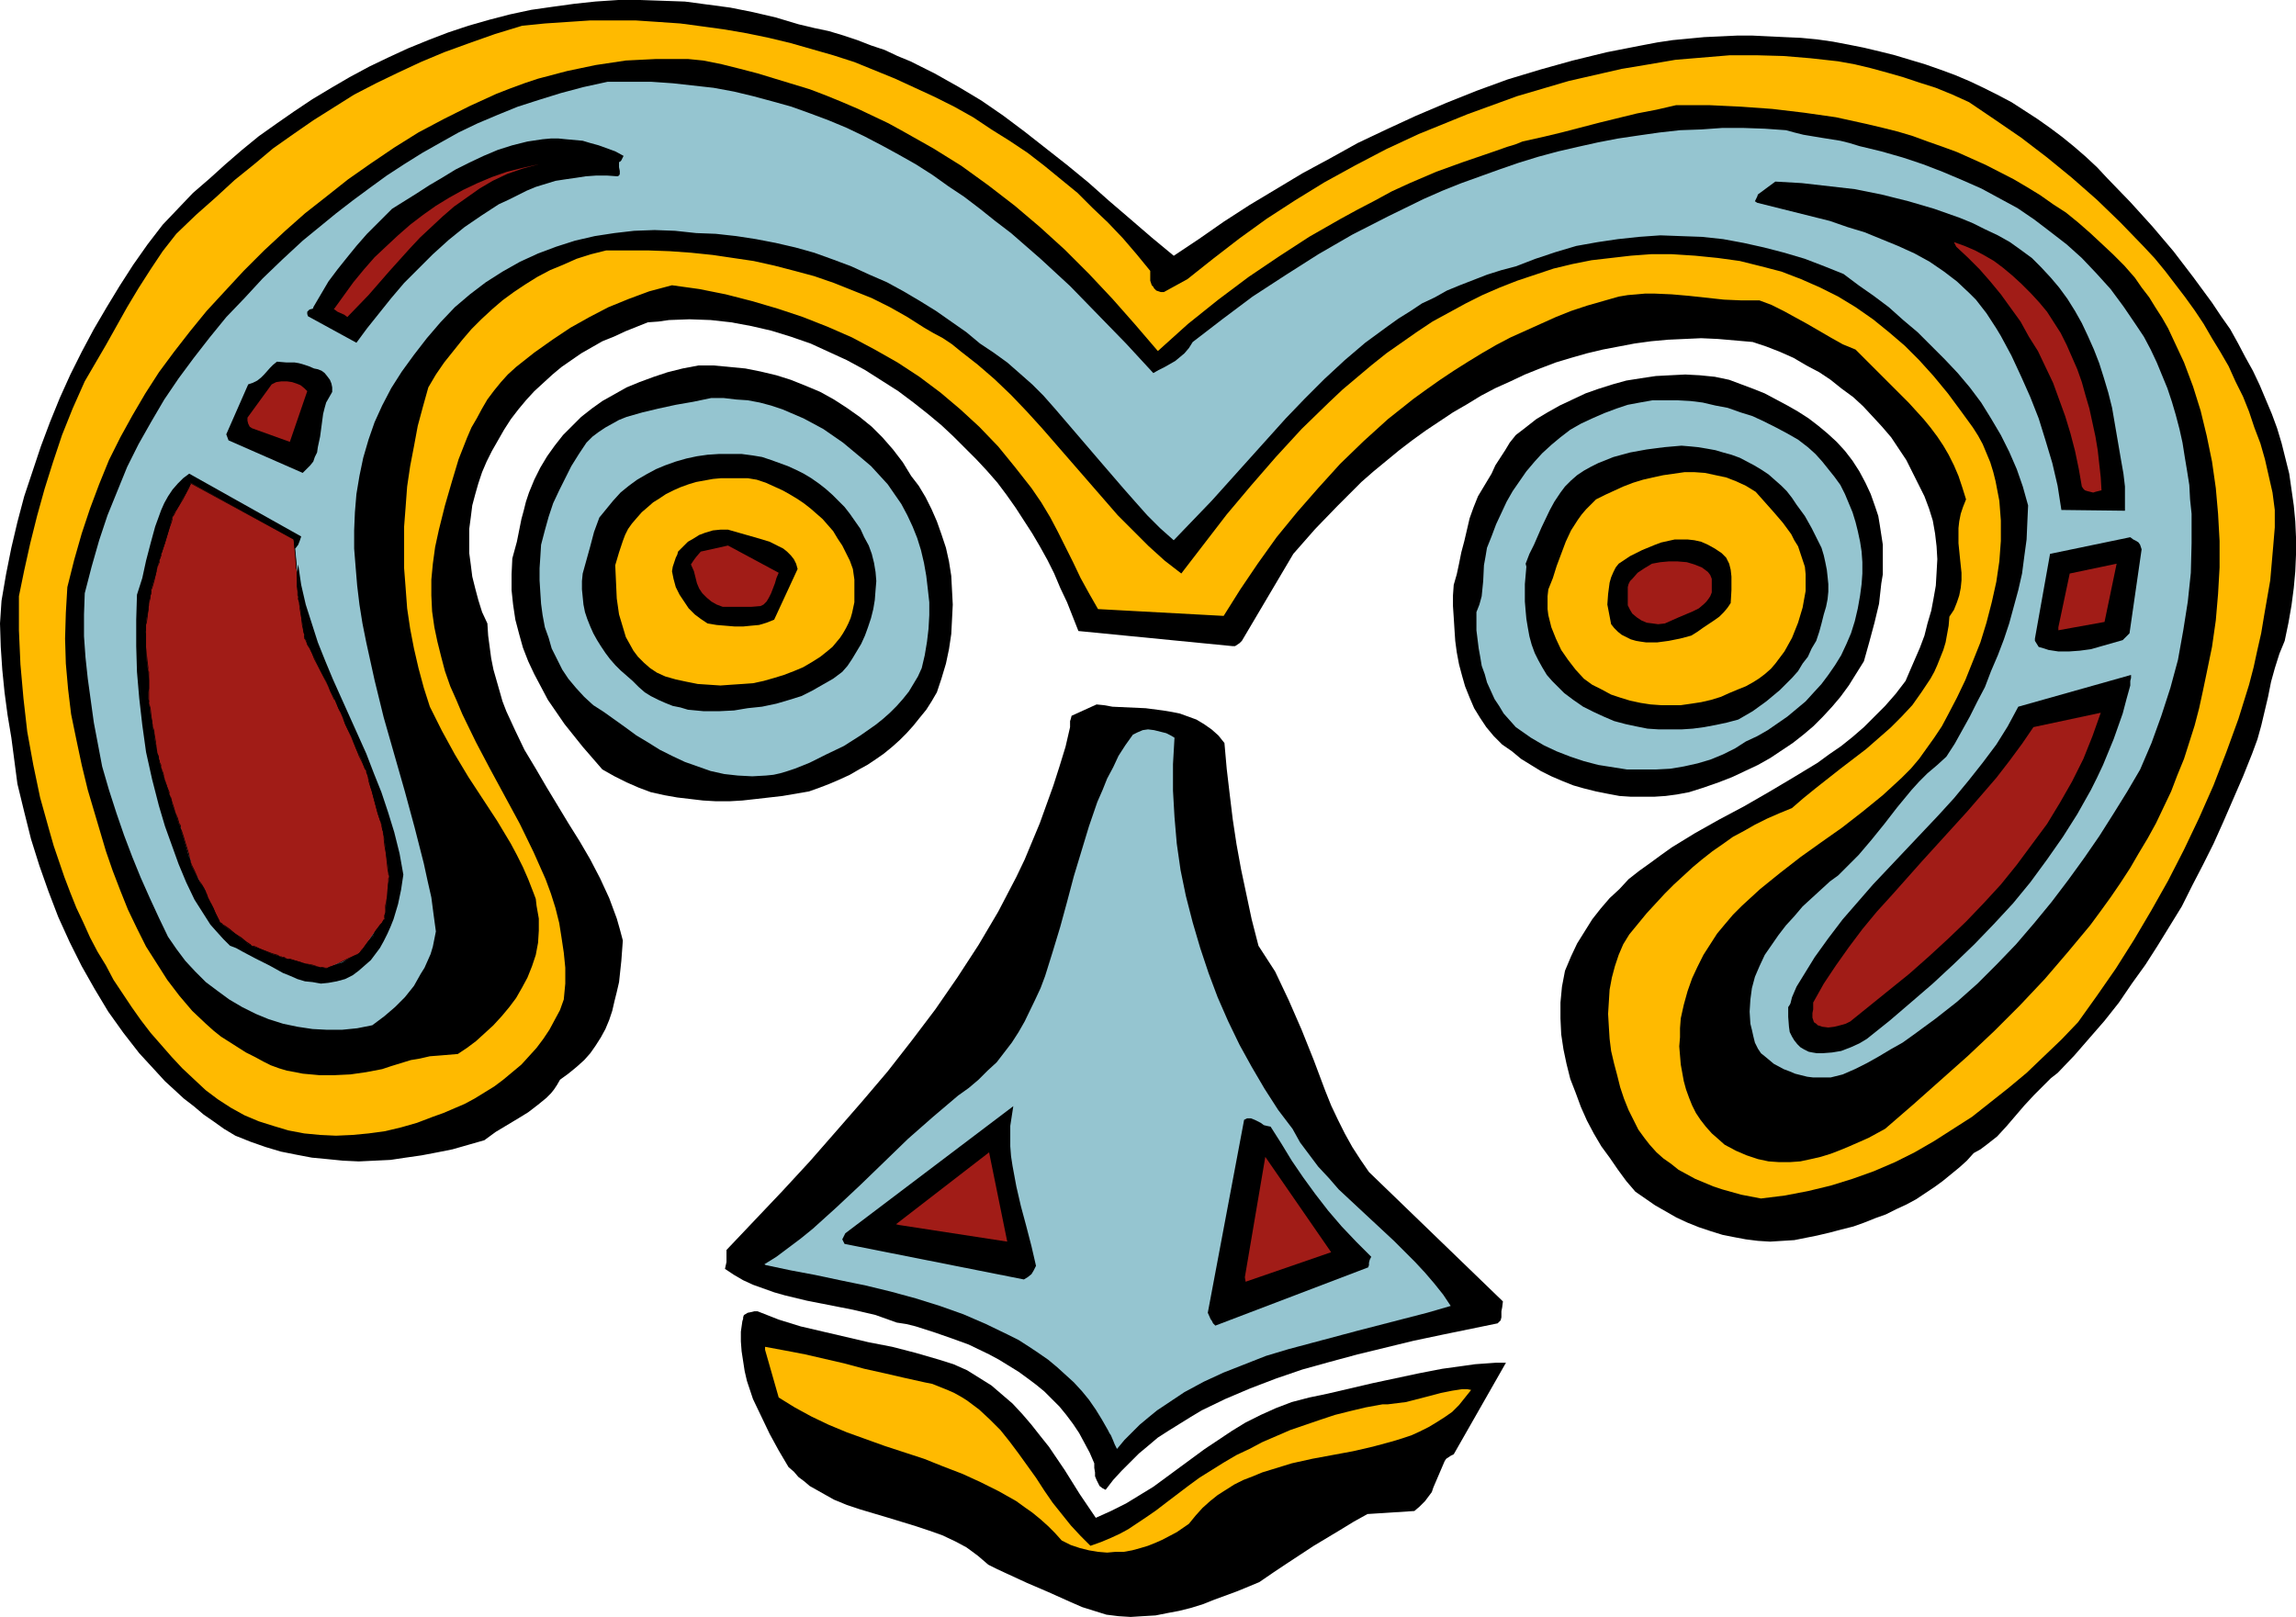 <?xml version="1.0" encoding="UTF-8" standalone="no"?>
<svg
   version="1.0"
   width="129.724mm"
   height="91.373mm"
   id="svg38"
   sodipodi:docname="Design 11.wmf"
   xmlns:inkscape="http://www.inkscape.org/namespaces/inkscape"
   xmlns:sodipodi="http://sodipodi.sourceforge.net/DTD/sodipodi-0.dtd"
   xmlns="http://www.w3.org/2000/svg"
   xmlns:svg="http://www.w3.org/2000/svg">
  <sodipodi:namedview
     id="namedview38"
     pagecolor="#ffffff"
     bordercolor="#000000"
     borderopacity="0.25"
     inkscape:showpageshadow="2"
     inkscape:pageopacity="0.0"
     inkscape:pagecheckerboard="0"
     inkscape:deskcolor="#d1d1d1"
     inkscape:document-units="mm" />
  <defs
     id="defs1">
    <pattern
       id="WMFhbasepattern"
       patternUnits="userSpaceOnUse"
       width="6"
       height="6"
       x="0"
       y="0" />
  </defs>
  <path
     style="fill:#000000;fill-opacity:1;fill-rule:evenodd;stroke:none"
     d="M 0.323,128.313 0,133.161 l 0.162,5.01 0.323,4.848 0.485,4.848 0.646,4.848 0.808,4.848 1.293,9.858 1.454,5.979 1.454,5.818 1.778,5.656 1.939,5.495 2.101,5.495 2.424,5.333 2.586,5.171 2.747,4.848 2.909,4.848 3.232,4.525 3.394,4.363 3.717,4.04 1.778,1.939 1.939,1.778 2.101,1.939 2.101,1.616 2.101,1.778 2.101,1.454 2.262,1.616 2.424,1.454 3.232,1.293 3.232,1.131 3.232,0.97 3.232,0.646 3.394,0.646 3.394,0.323 3.232,0.323 3.394,0.162 3.394,-0.162 3.394,-0.162 3.232,-0.485 3.394,-0.485 3.394,-0.646 3.232,-0.646 3.394,-0.97 3.394,-0.97 2.424,-1.778 2.424,-1.454 2.424,-1.454 2.101,-1.293 2.101,-1.616 1.778,-1.454 0.97,-0.97 0.646,-0.808 0.646,-0.97 0.646,-1.131 1.778,-1.293 1.778,-1.454 1.616,-1.454 1.293,-1.454 1.131,-1.616 1.131,-1.778 0.97,-1.778 0.808,-1.939 0.646,-1.939 0.485,-2.101 0.485,-1.939 0.485,-2.101 0.485,-4.525 0.323,-4.363 -0.646,-2.424 -0.646,-2.262 -1.616,-4.363 -1.939,-4.202 -2.101,-4.04 -2.262,-3.878 -2.424,-3.878 -4.686,-7.757 -2.262,-3.878 -2.424,-4.04 -1.939,-4.04 -1.939,-4.202 -0.808,-2.101 -0.646,-2.262 -0.646,-2.262 -0.646,-2.262 -0.485,-2.424 -0.323,-2.424 -0.323,-2.424 -0.162,-2.586 -1.131,-2.424 -0.808,-2.586 -0.646,-2.424 -0.646,-2.586 -0.323,-2.586 -0.323,-2.424 v -2.586 -2.586 l 0.323,-2.424 0.323,-2.586 0.646,-2.424 0.646,-2.262 0.808,-2.424 0.97,-2.262 1.131,-2.262 1.293,-2.262 1.293,-2.262 1.454,-2.262 1.616,-2.101 1.616,-1.939 1.778,-1.939 1.939,-1.778 1.939,-1.778 1.939,-1.616 2.101,-1.454 2.101,-1.454 2.262,-1.293 2.262,-1.293 2.424,-0.97 2.424,-1.131 2.424,-0.97 2.424,-0.97 2.262,-0.162 2.262,-0.323 4.363,-0.162 4.525,0.162 4.363,0.485 4.363,0.808 4.202,0.97 4.202,1.293 4.202,1.454 3.878,1.778 3.878,1.778 3.878,2.101 3.555,2.262 3.555,2.262 3.232,2.424 3.07,2.424 2.909,2.424 2.586,2.424 2.424,2.424 2.424,2.424 2.262,2.424 2.262,2.586 1.939,2.586 1.939,2.747 1.778,2.747 1.778,2.747 1.616,2.747 1.616,2.909 1.454,2.909 1.293,3.07 1.454,3.07 2.424,6.141 32.966,3.232 h 0.485 l 0.485,-0.323 0.485,-0.323 0.485,-0.485 10.989,-18.584 4.686,-5.333 4.848,-5.01 5.01,-5.01 2.586,-2.262 2.747,-2.262 2.747,-2.262 2.747,-2.101 2.909,-2.101 2.909,-1.939 2.909,-1.939 3.07,-1.778 2.909,-1.778 3.07,-1.616 3.232,-1.454 3.07,-1.454 3.232,-1.293 3.394,-1.293 3.232,-0.97 3.394,-0.97 3.394,-0.808 3.394,-0.646 3.394,-0.646 3.555,-0.485 3.555,-0.323 3.555,-0.162 3.555,-0.162 3.555,0.162 3.717,0.323 3.717,0.323 2.909,0.97 2.909,1.131 2.909,1.293 2.747,1.616 2.747,1.454 2.424,1.616 2.424,1.939 2.424,1.778 2.101,1.939 2.101,2.262 1.939,2.101 1.939,2.262 1.616,2.424 1.616,2.424 1.293,2.586 1.293,2.586 1.293,2.586 0.97,2.586 0.808,2.586 0.485,2.747 0.323,2.747 0.162,2.747 -0.162,2.909 -0.162,2.747 -0.485,2.747 -0.485,2.586 -0.808,2.747 -0.646,2.586 -0.97,2.586 -2.101,4.848 -0.97,2.262 -2.101,2.747 -2.262,2.586 -2.262,2.262 -2.262,2.262 -2.424,2.101 -2.424,1.939 -2.586,1.778 -2.424,1.778 -5.333,3.232 -5.171,3.07 -5.333,3.07 -5.171,2.747 -5.171,2.909 -5.01,3.07 -2.262,1.616 -2.424,1.778 -2.262,1.616 -2.262,1.778 -1.939,2.101 -2.101,1.939 -1.939,2.262 -1.778,2.262 -1.616,2.586 -1.616,2.586 -1.293,2.747 -1.293,3.07 -0.646,3.394 -0.323,3.394 v 3.394 l 0.162,3.394 0.485,3.232 0.646,3.07 0.808,3.232 1.131,2.909 1.131,3.07 1.293,2.909 1.454,2.747 1.616,2.747 1.778,2.424 1.778,2.586 1.778,2.424 1.939,2.262 2.101,1.454 2.101,1.454 2.262,1.293 2.262,1.293 2.424,1.131 2.424,0.97 2.424,0.808 2.586,0.808 2.424,0.485 2.586,0.485 2.586,0.323 2.586,0.162 2.586,-0.162 2.586,-0.162 2.424,-0.485 2.424,-0.485 2.747,-0.646 2.424,-0.646 2.586,-0.646 2.262,-0.808 2.424,-0.97 2.262,-0.808 2.262,-1.131 2.101,-0.97 2.101,-1.131 1.939,-1.293 1.939,-1.293 1.778,-1.293 1.778,-1.454 1.778,-1.454 1.616,-1.454 1.454,-1.616 1.454,-0.808 1.293,-0.97 2.262,-1.778 1.939,-2.101 1.939,-2.262 1.939,-2.262 2.101,-2.262 2.424,-2.424 1.131,-1.131 1.454,-1.131 3.555,-3.717 3.232,-3.717 3.232,-3.717 3.07,-3.878 2.747,-4.04 2.909,-4.04 2.586,-4.04 2.586,-4.202 2.586,-4.202 2.262,-4.525 2.262,-4.363 2.262,-4.525 2.101,-4.686 2.101,-4.848 2.101,-4.848 1.939,-4.848 1.131,-3.07 0.808,-2.909 1.454,-6.141 0.646,-3.232 0.808,-2.909 0.97,-3.07 1.131,-2.747 0.808,-3.878 0.646,-3.717 0.485,-3.717 0.323,-3.555 0.162,-3.717 v -3.394 l -0.162,-3.555 -0.323,-3.394 -0.485,-3.394 -0.485,-3.394 -0.808,-3.232 -0.808,-3.232 -0.97,-3.232 -1.131,-3.07 -1.293,-3.07 -1.293,-3.07 -1.454,-3.07 -1.616,-2.909 -1.616,-3.07 -1.616,-2.909 -1.939,-2.747 -1.939,-2.909 -4.04,-5.495 -4.202,-5.495 -4.525,-5.333 -4.686,-5.171 -4.848,-5.01 -2.262,-2.424 -2.424,-2.262 -2.424,-2.101 -2.586,-2.101 -2.586,-1.939 -2.747,-1.939 -2.747,-1.778 -2.747,-1.778 -3.07,-1.616 -2.909,-1.454 -3.07,-1.454 -3.07,-1.293 -3.07,-1.131 -3.232,-1.131 -3.232,-0.97 -3.232,-0.97 -3.232,-0.808 -3.394,-0.808 -3.232,-0.646 -3.394,-0.646 -3.394,-0.485 -3.394,-0.323 -3.555,-0.162 -3.394,-0.162 -3.394,-0.162 h -3.394 l -3.394,0.162 -3.555,0.162 -3.394,0.323 -3.394,0.323 -3.232,0.485 -3.394,0.646 -7.434,1.454 -7.272,1.778 -6.949,1.939 -6.949,2.101 -6.626,2.424 -6.464,2.586 -6.464,2.747 -6.302,2.909 -6.141,2.909 -5.818,3.232 -5.979,3.232 -5.656,3.394 -5.656,3.394 -5.494,3.555 -5.333,3.717 -5.333,3.555 -4.686,-3.878 -4.686,-4.04 -4.525,-3.878 -4.363,-3.878 -4.525,-3.717 -4.525,-3.555 -4.525,-3.555 -4.525,-3.394 -4.686,-3.232 -4.848,-2.909 -5.171,-2.909 -5.171,-2.586 -2.747,-1.131 -2.747,-1.293 -2.909,-0.97 -2.909,-1.131 -2.909,-0.97 -3.232,-0.97 -3.07,-0.646 -3.394,-0.808 -4.848,-1.454 -4.848,-1.131 -4.848,-0.97 -4.848,-0.646 -4.848,-0.646 L 141.4,0.162 136.713,0 h -4.686 l -4.848,0.323 -4.525,0.485 -4.686,0.646 -4.525,0.646 -4.525,0.97 -4.363,1.131 -4.525,1.293 -4.363,1.454 -4.202,1.616 -4.363,1.778 -4.202,1.939 -4.04,1.939 -4.202,2.262 -3.878,2.262 -4.04,2.424 -3.878,2.586 -3.717,2.586 -3.878,2.747 -3.555,2.909 -3.555,3.07 -3.394,3.07 -3.555,3.07 -3.232,3.394 -3.232,3.394 -3.232,4.202 -3.07,4.363 -2.909,4.525 -2.747,4.525 -2.747,4.686 -2.586,4.848 -2.424,4.848 -2.262,5.01 -2.101,5.171 -1.939,5.171 -1.778,5.333 -1.778,5.333 -1.454,5.495 -1.293,5.495 -1.131,5.656 z"
     id="path1" />
  <path
     style="fill:#ffba00;fill-opacity:1;fill-rule:evenodd;stroke:none"
     d="m 4.04,127.344 v 7.272 l 0.323,7.272 0.646,7.272 0.808,7.111 1.293,7.111 1.454,6.949 1.939,6.949 0.97,3.394 2.262,6.626 1.293,3.394 1.293,3.232 1.454,3.07 1.454,3.232 1.616,3.07 1.778,2.909 1.616,3.07 1.939,2.909 1.939,2.909 1.939,2.747 2.101,2.747 2.262,2.586 2.262,2.586 2.262,2.424 2.586,2.424 2.424,2.262 2.586,1.939 2.747,1.778 2.909,1.616 3.07,1.293 3.07,0.97 3.232,0.97 3.394,0.646 3.394,0.323 3.394,0.162 3.555,-0.162 3.394,-0.323 3.555,-0.485 3.394,-0.808 3.394,-0.97 3.394,-1.293 2.262,-0.808 2.262,-0.97 2.262,-0.97 2.101,-1.131 2.101,-1.293 2.101,-1.293 1.939,-1.454 1.939,-1.616 1.939,-1.616 1.616,-1.778 1.616,-1.778 1.454,-1.939 1.293,-1.939 1.131,-2.101 1.131,-2.101 0.808,-2.262 0.323,-3.394 v -3.394 l -0.323,-3.232 -0.485,-3.232 -0.485,-3.07 -0.808,-3.232 -0.97,-3.07 -1.131,-3.07 -1.293,-2.909 -1.293,-2.909 -2.909,-5.979 -6.302,-11.635 -3.07,-5.818 -2.909,-5.979 -1.293,-3.07 -1.293,-2.909 -1.131,-3.232 -0.808,-3.07 -0.808,-3.232 -0.646,-3.07 -0.485,-3.394 -0.162,-3.394 v -3.394 l 0.323,-3.394 0.485,-3.555 0.808,-3.717 1.293,-5.171 1.454,-5.01 1.454,-4.848 1.778,-4.525 0.97,-2.262 1.131,-1.939 1.131,-2.101 1.131,-1.939 1.454,-1.939 1.454,-1.778 1.454,-1.616 1.778,-1.616 3.878,-3.07 3.878,-2.747 3.878,-2.586 4.04,-2.262 4.04,-2.101 4.363,-1.778 4.363,-1.616 4.848,-1.293 5.818,0.808 5.656,1.131 5.656,1.454 5.494,1.616 5.333,1.778 5.333,2.101 5.171,2.262 4.848,2.586 4.848,2.747 4.686,3.07 4.525,3.394 4.202,3.555 4.04,3.717 4.04,4.202 3.555,4.363 3.555,4.525 2.101,3.07 1.939,3.232 1.616,3.07 3.232,6.464 1.616,3.394 1.778,3.232 1.939,3.394 26.826,1.454 3.555,-5.656 3.717,-5.495 4.04,-5.656 4.363,-5.333 4.525,-5.171 4.686,-5.171 5.01,-4.848 5.171,-4.686 5.494,-4.363 2.909,-2.101 2.747,-1.939 2.909,-1.939 3.07,-1.939 2.909,-1.778 3.07,-1.778 3.07,-1.616 3.232,-1.454 3.232,-1.454 3.232,-1.454 3.232,-1.293 3.394,-1.131 3.394,-0.97 3.394,-0.97 1.939,-0.323 1.939,-0.162 1.778,-0.162 h 1.939 l 3.717,0.162 3.717,0.323 7.434,0.808 3.717,0.162 h 1.939 1.939 l 2.586,0.97 2.586,1.293 5.01,2.747 5.01,2.909 2.586,1.454 2.747,1.131 2.101,2.101 1.939,1.939 3.717,3.717 3.555,3.555 3.232,3.555 1.454,1.778 1.454,1.939 1.293,1.939 1.131,1.939 1.131,2.262 0.97,2.262 0.808,2.424 0.808,2.586 -0.646,1.616 -0.485,1.454 -0.323,1.616 -0.162,1.454 v 1.616 1.616 l 0.323,3.232 0.323,3.07 v 1.616 l -0.162,1.616 -0.323,1.616 -0.485,1.454 -0.646,1.616 -0.97,1.454 -0.162,1.939 -0.323,1.778 -0.323,1.778 -0.485,1.616 -0.646,1.616 -0.646,1.616 -0.646,1.454 -0.808,1.454 -1.939,2.909 -1.939,2.747 -2.262,2.424 -2.424,2.424 -2.586,2.262 -2.586,2.262 -5.494,4.202 -5.333,4.202 -2.586,2.101 -2.424,2.101 -2.747,1.131 -2.586,1.131 -2.586,1.293 -2.262,1.293 -2.424,1.293 -2.262,1.616 -2.101,1.454 -2.262,1.778 -1.939,1.616 -2.101,1.939 -1.939,1.778 -1.939,1.939 -1.939,2.101 -1.939,2.101 -3.717,4.525 -1.293,2.101 -0.97,2.262 -0.808,2.424 -0.646,2.424 -0.485,2.586 -0.162,2.586 -0.162,2.586 0.162,2.747 0.162,2.586 0.323,2.586 0.646,2.747 0.646,2.424 0.646,2.586 0.808,2.424 0.97,2.424 1.131,2.262 0.97,1.939 1.293,1.778 1.131,1.454 1.454,1.616 1.454,1.293 1.616,1.131 1.616,1.293 1.778,0.97 1.778,0.97 1.939,0.808 1.939,0.808 1.939,0.646 4.04,1.131 4.202,0.808 5.171,-0.646 5.01,-0.97 4.686,-1.131 4.686,-1.454 4.525,-1.616 4.525,-1.939 4.202,-2.101 4.202,-2.424 4.04,-2.586 4.04,-2.586 3.878,-3.07 3.878,-3.07 3.878,-3.232 3.717,-3.555 3.717,-3.555 3.555,-3.717 4.04,-5.656 4.04,-5.818 3.878,-6.141 3.717,-6.303 3.555,-6.303 3.394,-6.626 3.232,-6.787 3.07,-6.949 2.747,-7.111 2.586,-7.111 2.262,-7.272 0.97,-3.717 0.808,-3.717 0.808,-3.555 0.646,-3.878 0.646,-3.717 0.646,-3.717 0.323,-3.717 0.323,-3.717 0.323,-3.878 v -3.717 l -0.485,-3.717 -0.808,-3.555 -0.808,-3.555 -0.97,-3.394 -1.293,-3.394 -1.131,-3.394 -1.293,-3.232 -1.616,-3.232 -1.454,-3.232 -1.778,-3.07 -1.778,-2.909 -1.778,-3.07 -1.939,-2.909 -2.101,-2.909 -2.101,-2.747 -2.101,-2.747 -2.262,-2.747 -2.424,-2.586 -4.848,-5.01 -5.01,-4.848 -5.333,-4.686 -5.333,-4.363 -5.494,-4.202 -5.656,-3.878 -5.494,-3.717 -3.555,-1.616 -3.555,-1.454 -3.555,-1.131 -3.394,-1.131 -3.394,-0.97 -3.555,-0.97 -3.394,-0.808 -3.555,-0.646 -5.818,-0.646 -5.818,-0.485 -5.818,-0.162 h -5.656 l -5.818,0.485 -5.818,0.485 -5.656,0.97 -5.818,0.97 -5.656,1.293 -5.656,1.293 -5.494,1.616 -5.494,1.616 -5.333,1.939 -5.333,1.939 -5.171,2.101 -5.171,2.101 -6.949,3.232 -6.787,3.555 -6.464,3.555 -6.302,3.878 -5.979,3.878 -5.818,4.202 -5.656,4.363 -5.494,4.363 -5.01,2.747 h -0.646 l -0.485,-0.162 -0.485,-0.162 -0.485,-0.485 -0.162,-0.323 -0.323,-0.323 -0.323,-0.97 v -0.97 -1.131 l -2.909,-3.555 -2.909,-3.394 -3.232,-3.394 -3.232,-3.07 -3.232,-3.232 -3.555,-2.909 -3.555,-2.909 -3.555,-2.747 -3.878,-2.586 -3.878,-2.424 -3.878,-2.586 -4.04,-2.262 -4.202,-2.101 -4.202,-1.939 -4.202,-1.939 -4.363,-1.778 -4.363,-1.778 -4.525,-1.454 -4.525,-1.293 -4.525,-1.293 -4.686,-1.131 -4.686,-0.97 -4.686,-0.808 -4.686,-0.646 -4.848,-0.646 -4.686,-0.323 -4.848,-0.323 h -4.848 -4.848 l -4.848,0.323 -4.848,0.323 -4.848,0.485 -5.818,1.778 -5.494,1.939 -5.333,1.939 -5.01,2.101 -4.848,2.262 -4.686,2.262 -4.686,2.424 -4.363,2.747 -4.363,2.747 -4.202,2.909 -4.363,3.07 -4.04,3.394 -4.202,3.394 -4.04,3.717 -4.202,3.717 -4.202,4.04 -2.909,3.717 -2.586,3.878 -2.586,4.04 -2.424,4.04 -4.525,8.08 -4.525,7.757 -2.586,5.818 -2.262,5.656 -1.939,5.818 -1.778,5.656 -1.616,5.818 -1.454,5.818 -1.293,5.818 z"
     id="path2" />
  <path
     style="fill:#000000;fill-opacity:1;fill-rule:evenodd;stroke:none"
     d="m 14.382,125.404 -0.323,5.495 -0.162,5.495 0.162,5.333 0.485,5.495 0.646,5.333 1.131,5.495 1.131,5.333 1.293,5.333 2.586,8.727 1.293,4.363 1.454,4.202 1.616,4.202 1.616,4.04 1.939,4.04 1.939,3.878 2.262,3.555 2.262,3.555 2.586,3.394 2.747,3.232 2.909,2.747 1.616,1.454 1.616,1.293 1.778,1.131 1.778,1.131 1.778,1.131 1.939,0.97 1.778,0.97 1.616,0.808 1.778,0.646 1.616,0.485 1.778,0.323 1.616,0.323 3.555,0.323 h 3.232 l 3.394,-0.162 3.394,-0.485 3.394,-0.646 1.939,-0.646 2.101,-0.646 2.101,-0.646 1.939,-0.323 2.101,-0.485 2.101,-0.162 1.939,-0.162 1.939,-0.162 1.939,-1.293 1.939,-1.454 1.778,-1.616 1.939,-1.778 1.778,-1.939 1.616,-1.939 1.454,-1.939 1.293,-2.262 1.131,-2.101 0.97,-2.424 0.808,-2.424 0.485,-2.586 0.162,-2.586 v -2.586 l -0.485,-2.747 -0.162,-1.454 -0.485,-1.293 -1.131,-2.909 -1.131,-2.586 -1.293,-2.586 -1.293,-2.424 -2.909,-4.848 -3.07,-4.686 -3.07,-4.686 -2.909,-4.848 -2.747,-5.01 -1.293,-2.586 -1.293,-2.586 -1.293,-4.04 -1.131,-4.202 -0.97,-4.202 -0.808,-4.202 -0.646,-4.363 -0.323,-4.363 -0.323,-4.202 v -4.363 -4.525 l 0.323,-4.202 0.323,-4.363 0.646,-4.363 0.808,-4.202 0.808,-4.363 1.131,-4.202 1.131,-4.04 1.616,-2.747 1.778,-2.586 1.939,-2.424 1.939,-2.424 1.939,-2.262 2.101,-2.101 2.262,-2.101 2.262,-1.939 2.424,-1.778 2.424,-1.616 2.586,-1.616 2.747,-1.454 2.747,-1.131 2.909,-1.293 3.07,-0.97 3.232,-0.808 h 4.525 4.525 l 4.525,0.162 4.525,0.323 4.686,0.485 4.363,0.646 4.363,0.646 4.363,0.97 4.363,1.131 4.202,1.131 4.202,1.454 4.04,1.616 4.04,1.616 3.878,1.939 3.717,2.101 3.555,2.262 1.939,1.131 2.101,1.131 1.939,1.293 1.778,1.454 3.717,2.909 3.555,3.07 3.555,3.394 3.394,3.555 3.232,3.555 3.232,3.717 6.464,7.434 3.232,3.717 3.232,3.717 3.394,3.394 3.232,3.232 3.394,3.07 3.555,2.747 4.848,-6.303 4.848,-6.303 5.171,-6.141 5.333,-6.141 5.494,-5.979 5.818,-5.656 2.909,-2.747 3.07,-2.586 3.07,-2.586 3.232,-2.586 3.232,-2.262 3.232,-2.262 3.394,-2.262 3.555,-1.939 3.555,-1.939 3.555,-1.778 3.717,-1.616 3.717,-1.454 3.878,-1.293 3.878,-1.293 4.04,-0.97 4.04,-0.808 4.202,-0.485 4.202,-0.485 4.363,-0.323 h 4.363 l 5.01,0.323 4.848,0.485 4.686,0.646 4.525,1.131 4.363,1.131 4.202,1.616 4.04,1.778 3.878,1.939 3.717,2.262 3.717,2.586 3.394,2.747 3.394,2.909 3.07,3.07 3.07,3.394 3.07,3.717 2.747,3.717 1.293,1.778 1.293,1.778 1.131,1.778 0.97,1.778 0.808,1.939 0.808,1.939 0.646,2.101 0.485,1.939 0.808,4.202 0.162,2.101 0.162,2.101 v 2.262 2.101 l -0.323,4.363 -0.646,4.363 -0.97,4.363 -1.131,4.363 -1.293,4.202 -1.616,4.04 -1.616,4.04 -1.778,3.717 -1.939,3.717 -1.293,2.424 -1.616,2.424 -1.616,2.262 -1.616,2.262 -1.778,2.101 -1.939,1.939 -2.101,1.939 -1.939,1.778 -4.363,3.555 -4.363,3.394 -4.363,3.07 -2.262,1.616 -2.262,1.616 -4.363,3.394 -4.202,3.394 -1.939,1.778 -1.939,1.778 -1.939,1.939 -1.778,2.101 -1.616,1.939 -1.454,2.262 -1.454,2.262 -1.293,2.586 -1.131,2.424 -0.97,2.747 -0.808,2.909 -0.646,2.909 -0.162,2.101 v 1.939 l -0.162,1.939 0.162,1.939 0.162,1.939 0.323,1.778 0.323,1.778 0.485,1.778 0.646,1.778 0.646,1.616 0.808,1.616 0.97,1.454 1.131,1.454 1.293,1.454 1.293,1.131 1.454,1.293 2.424,1.293 2.262,0.97 2.424,0.808 2.262,0.485 2.262,0.162 h 2.262 l 2.262,-0.162 2.262,-0.485 2.101,-0.485 2.101,-0.646 2.101,-0.808 1.939,-0.808 4.04,-1.778 3.555,-1.939 5.979,-5.171 5.818,-5.171 5.818,-5.171 5.656,-5.333 5.494,-5.495 5.333,-5.656 4.848,-5.656 4.848,-5.818 2.262,-3.07 2.101,-2.909 2.101,-3.07 2.101,-3.232 1.778,-3.07 1.939,-3.232 1.778,-3.232 1.616,-3.394 1.616,-3.394 1.293,-3.394 1.454,-3.555 1.131,-3.555 1.131,-3.555 0.97,-3.717 0.808,-3.717 0.808,-3.878 1.131,-5.495 0.808,-5.656 0.485,-5.656 0.323,-5.656 v -5.656 l -0.323,-5.818 -0.485,-5.495 -0.808,-5.656 -1.131,-5.495 -1.293,-5.333 -1.616,-5.171 -1.939,-5.171 -1.131,-2.424 -2.262,-4.848 -1.293,-2.262 -1.454,-2.262 -1.293,-2.101 -1.616,-2.101 -1.454,-2.101 -2.262,-2.586 -2.424,-2.424 -2.424,-2.262 -2.424,-2.262 -2.586,-2.262 -2.586,-2.101 -2.747,-1.778 -2.747,-1.939 -2.909,-1.778 -2.747,-1.616 -5.979,-3.07 -6.141,-2.747 -3.07,-1.131 -3.232,-1.131 -3.07,-1.131 -3.232,-0.97 -3.232,-0.808 -3.394,-0.808 -6.626,-1.454 -6.787,-0.97 -6.787,-0.808 -6.787,-0.485 -6.787,-0.323 h -6.949 l -4.202,0.97 -4.202,0.808 -7.918,1.939 -8.08,2.101 -4.04,0.97 -4.363,0.97 -1.616,0.646 -1.616,0.485 -3.232,1.131 -6.141,2.101 -5.818,2.101 -5.656,2.424 -3.878,1.778 -3.555,1.939 -3.717,1.939 -3.555,1.939 -6.787,3.878 -6.464,4.202 -6.464,4.363 -3.232,2.424 -3.232,2.424 -3.232,2.586 -3.232,2.586 -3.232,2.909 -3.232,2.909 -4.848,-5.656 -4.848,-5.495 -5.01,-5.333 -5.171,-5.171 -5.333,-4.848 -5.333,-4.525 -5.656,-4.363 -5.818,-4.202 -5.979,-3.717 -6.302,-3.555 -3.232,-1.778 -6.464,-3.07 -3.394,-1.454 -3.555,-1.454 -3.394,-1.293 -3.717,-1.131 -3.717,-1.131 -3.717,-1.131 -3.717,-0.97 -3.878,-0.97 -4.04,-0.808 -3.232,-0.323 h -3.394 -3.394 l -3.232,0.162 -3.232,0.162 -3.232,0.485 -3.232,0.485 -3.07,0.646 -3.07,0.646 -3.07,0.808 -3.07,0.808 -2.909,0.97 -3.07,1.131 -2.909,1.131 -5.656,2.586 -5.494,2.747 -5.494,2.909 -5.171,3.232 -5.01,3.394 -4.848,3.394 -4.686,3.717 -4.525,3.555 -4.202,3.717 -4.525,4.202 -4.363,4.363 -4.04,4.363 -3.878,4.202 -3.555,4.363 -3.394,4.363 -3.232,4.363 -2.909,4.525 -2.747,4.686 -2.586,4.686 -2.424,4.848 -2.101,5.171 -1.939,5.171 -1.778,5.333 -1.616,5.656 z"
     id="path3" />
  <path
     style="fill:#95c5d0;fill-opacity:1;fill-rule:evenodd;stroke:none"
     d="m 18.099,126.697 -0.162,4.525 v 4.686 l 0.323,4.525 0.485,4.525 0.646,4.686 0.646,4.686 1.778,9.373 1.454,5.01 1.616,5.01 1.616,4.686 1.778,4.686 1.778,4.363 1.939,4.363 1.939,4.202 1.939,4.04 1.778,2.586 1.939,2.586 2.101,2.262 2.262,2.262 2.586,1.939 2.424,1.778 2.747,1.616 2.909,1.454 2.747,1.131 3.07,0.97 3.07,0.646 3.232,0.485 3.07,0.162 h 3.232 l 3.232,-0.323 3.232,-0.646 2.586,-1.939 2.262,-1.939 2.101,-2.101 1.939,-2.424 1.454,-2.586 0.808,-1.293 0.646,-1.454 0.646,-1.454 0.485,-1.616 0.323,-1.616 0.323,-1.616 -0.485,-3.555 -0.485,-3.717 -0.808,-3.555 -0.808,-3.717 -1.939,-7.595 -2.101,-7.757 -2.262,-7.919 -2.262,-7.919 -1.939,-7.919 -1.778,-8.08 -0.808,-4.04 -0.646,-4.04 -0.485,-4.04 -0.323,-3.878 -0.323,-4.04 v -3.878 l 0.162,-3.878 0.323,-3.878 0.646,-3.878 0.808,-3.878 1.131,-3.878 1.293,-3.717 1.616,-3.555 1.939,-3.717 2.262,-3.555 2.586,-3.555 2.747,-3.555 2.909,-3.394 3.07,-3.232 3.232,-2.747 3.394,-2.586 3.555,-2.262 3.717,-2.101 3.878,-1.778 3.878,-1.454 4.04,-1.293 4.202,-0.97 4.202,-0.646 4.202,-0.485 4.363,-0.162 4.363,0.162 4.525,0.485 4.202,0.162 4.363,0.485 4.202,0.646 4.202,0.808 4.202,0.97 4.04,1.131 4.04,1.454 3.878,1.454 3.878,1.778 3.717,1.616 3.555,1.939 3.555,2.101 3.394,2.101 3.232,2.262 3.232,2.262 2.909,2.424 2.909,1.939 2.909,2.101 2.586,2.262 2.747,2.424 2.424,2.424 2.424,2.747 4.848,5.656 4.848,5.656 5.01,5.818 2.424,2.747 2.586,2.909 2.747,2.747 2.909,2.586 4.04,-4.202 4.04,-4.202 15.837,-17.615 4.04,-4.202 4.202,-4.202 4.363,-4.04 4.363,-3.717 4.848,-3.555 2.262,-1.616 2.586,-1.616 2.424,-1.616 2.747,-1.293 2.586,-1.454 2.747,-1.131 2.909,-1.131 2.909,-1.131 3.07,-0.97 3.07,-0.808 4.202,-1.616 4.363,-1.454 4.363,-1.293 4.525,-0.808 4.363,-0.646 4.525,-0.485 4.525,-0.323 4.363,0.162 4.525,0.162 4.525,0.485 4.363,0.808 4.363,0.97 4.363,1.131 4.363,1.293 4.202,1.616 4.04,1.616 3.232,2.424 3.232,2.262 3.232,2.424 3.07,2.747 3.07,2.586 2.909,2.909 2.909,2.909 2.747,2.909 2.586,3.07 2.424,3.232 2.101,3.394 2.101,3.555 1.778,3.555 1.616,3.717 1.293,3.717 1.131,4.04 -0.162,3.555 -0.162,3.717 -0.485,3.555 -0.485,3.717 -0.808,3.555 -0.97,3.555 -0.97,3.555 -1.131,3.394 -1.293,3.394 -1.454,3.394 -1.293,3.394 -1.616,3.07 -1.616,3.232 -1.616,2.909 -1.616,2.909 -1.778,2.747 -1.939,1.778 -2.101,1.778 -1.778,1.778 -1.616,1.778 -3.07,3.717 -2.747,3.555 -2.747,3.394 -2.747,3.232 -2.909,2.909 -1.454,1.454 -1.778,1.293 -3.878,3.555 -1.939,1.778 -1.778,2.101 -1.778,1.939 -1.616,2.101 -1.454,2.101 -1.454,2.101 -1.131,2.424 -0.97,2.262 -0.646,2.424 -0.323,2.424 -0.162,2.586 0.162,2.586 0.323,1.293 0.323,1.454 0.323,1.293 0.646,1.293 0.646,0.97 0.808,0.646 0.97,0.808 0.97,0.808 2.101,1.131 1.293,0.485 1.131,0.485 1.293,0.323 1.293,0.323 1.293,0.162 h 1.293 2.424 l 1.293,-0.323 1.293,-0.323 2.586,-1.131 2.586,-1.293 2.586,-1.454 2.424,-1.454 2.586,-1.454 2.262,-1.616 4.848,-3.555 4.525,-3.555 4.363,-3.878 4.202,-4.202 4.04,-4.202 3.878,-4.525 3.717,-4.525 3.555,-4.686 3.394,-4.686 3.232,-4.686 3.07,-4.848 2.909,-4.686 2.747,-4.686 2.424,-5.656 2.101,-5.818 1.939,-5.979 1.616,-5.979 1.131,-6.303 0.97,-6.141 0.646,-6.141 0.162,-6.303 v -3.07 -3.232 l -0.323,-3.07 -0.162,-3.07 -0.485,-3.07 -0.485,-2.909 -0.485,-3.07 -0.646,-2.909 -0.808,-3.07 -0.808,-2.747 -0.97,-2.909 -1.131,-2.747 -1.131,-2.747 -1.293,-2.747 -1.454,-2.747 -1.616,-2.424 -2.747,-4.04 -2.747,-3.717 -3.07,-3.394 -3.07,-3.232 -3.232,-2.909 -3.555,-2.747 -3.394,-2.586 -3.555,-2.424 -3.878,-2.101 -3.878,-2.101 -4.04,-1.778 -4.202,-1.778 -4.202,-1.616 -4.363,-1.454 -4.525,-1.293 -4.686,-1.131 -2.101,-0.646 -1.939,-0.485 -4.04,-0.646 -3.878,-0.646 -1.939,-0.485 -1.778,-0.485 -4.525,-0.323 -4.686,-0.162 h -4.363 l -4.525,0.323 -4.525,0.162 -4.363,0.485 -4.525,0.646 -4.363,0.646 -4.202,0.808 -4.363,0.97 -4.202,0.97 -4.202,1.131 -4.202,1.293 -4.202,1.454 -4.04,1.454 -4.04,1.454 -4.04,1.616 -4.04,1.778 -7.595,3.717 -7.595,3.878 -7.272,4.202 -7.11,4.525 -6.949,4.525 -6.464,4.848 -6.302,4.848 -0.808,1.293 -0.97,1.131 -0.97,0.808 -0.97,0.808 -2.262,1.293 -1.293,0.646 -1.131,0.646 -5.818,-6.303 -5.979,-6.141 -5.979,-6.141 -6.302,-5.818 -6.302,-5.495 -3.394,-2.586 -3.232,-2.586 -3.394,-2.586 -3.394,-2.262 -3.394,-2.424 -3.555,-2.262 -3.717,-2.101 -3.555,-1.939 -3.717,-1.939 -3.717,-1.778 -3.878,-1.616 -3.878,-1.454 -4.04,-1.454 -4.04,-1.131 -4.202,-1.131 -4.04,-0.97 -4.363,-0.808 -4.363,-0.485 -4.363,-0.485 -4.686,-0.323 h -4.525 -4.686 l -5.171,1.131 -4.848,1.293 -4.686,1.454 -4.525,1.454 -4.363,1.778 -4.202,1.778 -4.04,1.939 -4.04,2.262 -3.717,2.101 -3.878,2.424 -3.717,2.424 -3.555,2.586 -3.717,2.747 -3.555,2.747 -3.555,2.909 -3.555,2.909 -4.363,4.04 -4.202,4.04 -3.878,4.202 -3.878,4.04 -3.555,4.363 -3.394,4.363 -3.232,4.363 -3.07,4.525 -2.747,4.686 -2.747,4.848 -2.424,4.848 -2.101,5.171 -2.101,5.171 -1.778,5.333 -1.616,5.656 z"
     id="path4" />
  <path
     style="fill:#000000;fill-opacity:1;fill-rule:evenodd;stroke:none"
     d="m 29.25,127.02 -0.162,5.333 v 5.656 l 0.162,5.495 0.485,5.656 0.646,5.656 0.808,5.818 1.293,5.818 1.454,5.656 1.293,4.363 1.454,4.04 1.454,4.04 1.616,3.878 1.778,3.717 1.131,1.778 2.262,3.555 1.293,1.454 1.454,1.616 1.454,1.454 1.293,0.485 1.454,0.808 2.747,1.454 2.909,1.454 2.909,1.616 1.616,0.646 1.454,0.646 1.616,0.485 1.616,0.162 1.778,0.323 1.616,-0.162 1.778,-0.323 1.778,-0.485 1.616,-0.808 1.293,-0.97 1.293,-1.131 1.293,-1.131 0.97,-1.293 0.97,-1.293 0.808,-1.454 0.808,-1.616 0.646,-1.454 0.646,-1.616 0.97,-3.232 0.646,-3.07 0.485,-3.232 -0.808,-4.525 -1.131,-4.525 -1.293,-4.202 -1.454,-4.363 -1.616,-4.04 -1.616,-4.202 -3.555,-7.919 -3.555,-7.919 -1.616,-3.878 -1.616,-4.04 -1.293,-4.04 -1.293,-4.04 -0.97,-4.202 -0.646,-4.363 -0.485,2.586 -0.162,2.424 0.162,2.424 0.162,2.424 0.323,2.586 0.485,2.424 0.485,2.424 0.808,2.424 1.778,4.848 1.939,4.848 2.262,4.848 2.262,4.848 2.101,4.848 1.939,5.01 1.778,4.848 0.808,2.424 0.485,2.586 0.485,2.424 0.323,2.586 0.162,2.586 v 2.424 l -0.162,2.586 -0.485,2.747 -0.646,2.424 -0.808,2.747 -2.586,2.586 -1.293,1.131 -1.454,1.131 -1.293,0.808 -1.454,0.485 -1.454,0.323 h -0.646 l -0.646,-0.162 -2.747,-0.646 -2.586,-0.808 -2.424,-0.97 -2.262,-0.97 -2.262,-0.97 -1.939,-1.131 -1.939,-1.293 -1.939,-1.293 -1.616,-1.454 -1.616,-1.616 -1.454,-1.616 -1.293,-1.939 -1.293,-1.939 -1.131,-1.939 -0.97,-2.262 -0.97,-2.262 -1.293,-4.686 -1.454,-4.686 -1.293,-4.848 -1.131,-4.848 -0.97,-4.848 -0.808,-5.01 -0.808,-4.848 -0.323,-5.01 -0.323,-4.848 0.162,-4.848 0.323,-4.848 0.162,-2.424 0.485,-2.262 0.485,-2.424 0.485,-2.262 0.646,-2.424 1.616,-4.525 0.97,-2.262 1.131,-2.101 1.131,-2.262 0.808,-0.162 0.485,-0.323 0.808,-0.162 20.523,11.312 0.485,-0.162 0.485,-0.323 0.485,-0.646 0.323,-0.808 0.323,-0.97 -23.917,-13.413 -1.293,0.97 -1.131,1.131 -1.131,1.293 -0.97,1.454 -0.808,1.454 -0.646,1.454 -1.293,3.555 -0.97,3.555 -0.97,3.717 -0.808,3.717 z"
     id="path5" />
  <path
     style="fill:#000000;fill-opacity:1;fill-rule:evenodd;stroke:none"
     d="m 48.803,94.053 15.837,6.949 0.808,-0.808 0.808,-0.808 0.646,-0.808 0.323,-0.97 0.485,-0.97 0.162,-1.131 0.485,-2.262 0.323,-2.424 0.323,-2.424 0.323,-1.293 0.323,-1.131 0.646,-1.131 0.646,-1.131 v -0.97 l -0.162,-0.808 -0.323,-0.808 -0.485,-0.646 -0.646,-0.808 -0.646,-0.485 -0.808,-0.323 -0.808,-0.162 -1.131,-0.485 -0.97,-0.323 -1.131,-0.323 -0.97,-0.162 h -1.778 l -1.939,-0.162 -0.808,0.646 -0.646,0.646 -1.293,1.454 -0.646,0.646 -0.808,0.646 -0.97,0.485 -0.97,0.323 -4.686,10.666 z"
     id="path6" />
  <path
     style="fill:#a11c17;fill-opacity:1;fill-rule:evenodd;stroke:none"
     d="m 52.843,89.205 v 0.323 0.323 l 0.162,0.646 0.323,0.646 0.485,0.323 8.08,2.909 3.717,-10.827 -0.646,-0.646 -0.808,-0.646 -0.808,-0.323 -0.97,-0.323 -1.131,-0.162 h -1.131 l -1.131,0.162 -0.97,0.485 z"
     id="path7" />
  <path
     style="fill:#000000;fill-opacity:1;fill-rule:evenodd;stroke:none"
     d="m 65.771,67.55 10.342,5.656 2.262,-3.07 2.586,-3.232 2.586,-3.232 2.747,-3.232 3.07,-3.07 3.07,-3.07 3.394,-3.07 3.394,-2.747 3.555,-2.424 3.717,-2.424 2.101,-0.97 1.939,-0.97 1.939,-0.97 1.939,-0.808 2.101,-0.646 2.101,-0.646 2.101,-0.323 2.262,-0.323 2.101,-0.323 2.262,-0.162 h 2.262 l 2.262,0.162 0.323,-0.162 0.162,-0.323 v -0.646 l -0.162,-0.808 v -0.646 -0.485 h 0.162 l 0.323,-0.323 0.162,-0.323 0.323,-0.646 -1.778,-0.97 -1.778,-0.646 -1.778,-0.646 -1.778,-0.485 -1.616,-0.485 -1.778,-0.162 -1.778,-0.162 -1.616,-0.162 h -1.616 l -1.778,0.162 -3.232,0.485 -3.232,0.808 -3.07,0.97 -3.07,1.293 -3.07,1.454 -2.909,1.454 -2.909,1.778 -2.747,1.616 -2.747,1.778 -2.586,1.616 -2.586,1.616 -2.747,2.747 -2.586,2.586 -2.262,2.586 -2.101,2.586 -1.939,2.424 -1.939,2.586 -1.616,2.747 -1.616,2.747 v 0.162 l -0.162,0.162 -0.646,0.162 -0.323,0.323 -0.162,0.162 v 0.485 z"
     id="path8" />
  <path
     style="fill:#a11c17;fill-opacity:1;fill-rule:evenodd;stroke:none"
     d="m 71.427,66.096 0.646,0.485 1.454,0.646 0.646,0.485 4.525,-4.686 4.363,-5.01 4.363,-4.848 2.262,-2.424 2.424,-2.262 2.424,-2.262 2.424,-2.101 2.747,-1.939 2.747,-1.939 2.747,-1.616 3.07,-1.454 3.232,-1.131 3.555,-0.97 -3.555,0.808 -3.232,0.808 -3.232,1.131 -3.07,1.293 -3.07,1.454 -2.909,1.616 -2.909,1.778 -2.747,1.939 -2.747,2.101 -2.586,2.262 -2.424,2.262 -2.586,2.424 -2.262,2.586 -2.262,2.747 -2.101,2.909 -2.101,2.909 z"
     id="path9" />
  <path
     style="fill:#000000;fill-opacity:1;fill-rule:evenodd;stroke:none"
     d="m 109.403,119.263 -0.162,3.394 v 3.394 l 0.323,3.07 0.485,3.232 0.808,3.07 0.808,2.909 1.131,2.909 1.293,2.747 1.454,2.747 1.454,2.747 1.778,2.586 1.778,2.586 1.939,2.424 1.939,2.424 4.202,4.848 2.586,1.454 2.586,1.293 2.586,1.131 2.586,0.97 2.909,0.646 2.747,0.485 2.747,0.323 2.747,0.323 2.747,0.162 h 2.909 l 2.747,-0.162 2.909,-0.323 5.656,-0.646 5.656,-0.97 2.262,-0.808 2.101,-0.808 2.262,-0.97 2.101,-0.97 1.939,-1.131 1.778,-0.97 1.939,-1.293 1.616,-1.131 1.778,-1.454 1.616,-1.454 1.454,-1.454 1.454,-1.616 1.293,-1.616 1.454,-1.778 1.131,-1.778 1.131,-1.939 0.97,-2.909 0.97,-3.232 0.646,-3.07 0.485,-3.232 0.162,-3.07 0.162,-3.232 -0.162,-3.07 -0.162,-3.07 -0.485,-3.07 -0.646,-2.909 -0.97,-2.909 -0.97,-2.747 -1.131,-2.586 -1.293,-2.586 -1.454,-2.424 -1.616,-2.101 -1.778,-2.909 -2.101,-2.747 -2.262,-2.586 -2.262,-2.262 -2.586,-2.101 -2.747,-1.939 -2.747,-1.778 -2.909,-1.616 -3.07,-1.293 -3.232,-1.293 -3.07,-0.97 -3.394,-0.808 -3.232,-0.646 -3.394,-0.323 -3.394,-0.323 h -3.232 l -3.394,0.646 -3.232,0.808 -2.909,0.97 -3.07,1.131 -2.747,1.131 -2.586,1.454 -2.586,1.454 -2.262,1.616 -2.262,1.778 -1.939,1.939 -1.939,1.939 -1.778,2.262 -1.616,2.262 -1.454,2.424 -1.293,2.586 -1.131,2.747 -0.646,1.939 -0.485,1.939 -0.485,1.778 -0.323,1.616 -0.323,1.616 -0.323,1.616 -0.485,1.778 z"
     id="path10" />
  <path
     style="fill:#95c5d0;fill-opacity:1;fill-rule:evenodd;stroke:none"
     d="m 115.544,116.354 -0.162,2.586 -0.162,2.424 v 2.586 l 0.162,2.586 0.162,2.424 0.323,2.424 0.485,2.586 0.808,2.262 0.646,2.262 1.131,2.262 1.131,2.262 1.293,1.939 1.616,1.939 1.778,1.939 1.939,1.778 2.262,1.454 4.525,3.232 2.424,1.778 2.424,1.454 2.586,1.616 2.586,1.293 2.747,1.293 2.747,0.97 2.747,0.97 2.909,0.646 2.909,0.323 3.07,0.162 2.909,-0.162 1.616,-0.162 1.454,-0.323 1.616,-0.485 1.454,-0.485 1.616,-0.646 1.616,-0.646 3.555,-1.778 3.717,-1.778 3.555,-2.262 3.232,-2.262 1.616,-1.293 1.454,-1.293 1.454,-1.454 1.293,-1.454 1.293,-1.616 0.97,-1.616 0.97,-1.616 0.808,-1.778 0.646,-2.747 0.485,-2.909 0.323,-2.747 0.162,-2.909 v -2.747 l -0.323,-2.909 -0.323,-2.747 -0.485,-2.747 -0.646,-2.747 -0.808,-2.586 -0.97,-2.424 -1.131,-2.424 -1.293,-2.424 -1.454,-2.101 -1.454,-2.101 -1.778,-1.939 -1.778,-1.939 -2.101,-1.778 -1.939,-1.616 -1.939,-1.616 -2.101,-1.454 -2.101,-1.454 -2.101,-1.131 -2.101,-1.131 -2.262,-0.97 -2.262,-0.97 -2.424,-0.808 -2.424,-0.646 -2.586,-0.485 -2.424,-0.162 -2.747,-0.323 h -2.586 l -3.878,0.808 -3.717,0.646 -3.717,0.808 -3.394,0.808 -3.394,0.97 -1.616,0.646 -1.454,0.808 -1.454,0.808 -1.454,0.97 -1.293,0.97 -1.293,1.293 -1.616,2.424 -1.616,2.586 -1.293,2.586 -1.293,2.586 -1.293,2.747 -0.97,2.909 -0.808,2.909 z"
     id="path11" />
  <path
     style="fill:#000000;fill-opacity:1;fill-rule:evenodd;stroke:none"
     d="m 124.432,122.495 -0.162,1.616 v 1.778 l 0.162,1.616 0.162,1.616 0.323,1.616 0.485,1.454 0.646,1.616 0.646,1.454 0.808,1.454 0.808,1.293 0.97,1.454 0.97,1.293 1.131,1.293 1.131,1.131 2.586,2.262 1.293,1.293 1.293,1.131 1.293,0.808 1.616,0.808 1.454,0.646 1.616,0.646 1.616,0.323 1.616,0.485 3.394,0.323 h 3.232 l 3.232,-0.162 2.909,-0.485 3.07,-0.323 3.07,-0.646 2.747,-0.808 2.586,-0.808 2.262,-1.131 2.262,-1.293 2.262,-1.293 1.939,-1.454 1.131,-1.293 0.97,-1.454 0.97,-1.616 0.97,-1.616 0.808,-1.778 0.646,-1.778 0.646,-1.939 0.485,-1.939 0.323,-1.939 0.162,-2.101 0.162,-1.939 -0.162,-1.939 -0.323,-1.939 -0.485,-1.939 -0.646,-1.778 -0.97,-1.778 -0.808,-1.778 -1.131,-1.616 -1.131,-1.616 -1.131,-1.454 -2.586,-2.586 -1.454,-1.293 -1.454,-1.131 -1.616,-1.131 -1.616,-0.97 -1.616,-0.808 -1.778,-0.808 -1.778,-0.646 -1.778,-0.646 -1.939,-0.646 -1.939,-0.323 -2.424,-0.323 h -2.424 -2.424 l -2.424,0.162 -2.262,0.323 -2.262,0.485 -2.262,0.646 -2.262,0.808 -1.939,0.808 -2.101,1.131 -1.939,1.131 -1.778,1.293 -1.778,1.454 -1.616,1.778 -1.454,1.778 -1.454,1.778 -1.131,3.07 -0.808,3.07 -0.808,2.909 z"
     id="path12" />
  <path
     style="fill:#ffba00;fill-opacity:1;fill-rule:evenodd;stroke:none"
     d="m 131.381,120.718 0.162,3.555 0.162,3.555 0.485,3.394 0.485,1.616 0.485,1.616 0.485,1.616 0.808,1.454 0.808,1.454 0.97,1.293 1.293,1.293 1.293,1.131 1.454,0.97 1.778,0.808 2.262,0.646 2.262,0.485 2.424,0.485 2.424,0.162 2.424,0.162 2.262,-0.162 2.424,-0.162 2.262,-0.162 2.262,-0.485 2.262,-0.646 2.101,-0.646 2.101,-0.808 1.939,-0.808 1.939,-1.131 1.778,-1.131 1.616,-1.293 0.97,-0.808 0.808,-0.97 0.808,-0.97 0.646,-0.97 0.646,-1.131 0.485,-0.97 0.485,-1.131 0.323,-1.131 0.485,-2.262 v -2.424 -2.424 l -0.323,-2.262 -0.646,-1.778 -0.808,-1.616 -0.808,-1.616 -0.97,-1.454 -0.97,-1.616 -1.131,-1.293 -1.131,-1.293 -1.293,-1.131 -1.293,-1.131 -1.454,-1.131 -1.454,-0.97 -1.616,-0.97 -1.454,-0.808 -3.555,-1.616 -1.939,-0.646 -1.939,-0.323 h -1.939 -1.778 -1.939 l -1.778,0.162 -1.778,0.323 -1.778,0.323 -1.616,0.485 -1.778,0.646 -1.454,0.646 -1.616,0.808 -1.454,0.97 -1.293,0.808 -1.293,1.131 -1.131,0.97 -1.131,1.293 -0.97,1.131 -0.808,1.131 -0.646,1.293 -0.485,1.293 -0.808,2.424 z"
     id="path13" />
  <path
     style="fill:#000000;fill-opacity:1;fill-rule:evenodd;stroke:none"
     d="m 143.501,122.011 0.323,1.616 0.485,1.778 0.808,1.616 0.97,1.454 0.97,1.454 1.293,1.293 1.293,0.97 1.454,0.97 1.939,0.323 1.939,0.162 1.939,0.162 h 1.778 l 1.616,-0.162 1.778,-0.162 1.616,-0.485 1.616,-0.646 5.01,-10.827 -0.323,-1.131 -0.485,-0.97 -0.646,-0.808 -0.808,-0.808 -0.808,-0.646 -0.97,-0.485 -1.939,-0.97 -2.101,-0.646 -4.525,-1.293 -2.262,-0.646 h -1.616 l -1.616,0.162 -1.616,0.485 -1.293,0.485 -1.293,0.808 -1.131,0.646 -1.131,1.131 -0.97,0.97 -0.162,0.646 -0.323,0.646 -0.162,0.485 -0.162,0.485 -0.323,0.97 z"
     id="path14" />
  <path
     style="fill:#a11c17;fill-opacity:1;fill-rule:evenodd;stroke:none"
     d="m 148.187,122.011 0.323,1.293 0.323,1.293 0.485,1.131 0.646,0.97 0.97,0.97 0.97,0.808 1.131,0.646 1.293,0.485 h 4.202 1.939 l 1.939,-0.162 0.646,-0.323 0.646,-0.646 0.485,-0.808 0.485,-0.97 0.808,-2.101 0.323,-1.131 0.485,-1.131 -10.827,-5.818 -5.818,1.293 -0.97,1.131 -0.485,0.646 -0.646,0.97 z"
     id="path15" />
  <path
     style="fill:#000000;fill-opacity:1;fill-rule:evenodd;stroke:none"
     d="m 155.136,268.423 v 1.131 l -0.323,1.454 1.939,1.293 1.939,1.131 2.101,0.97 2.262,0.808 2.262,0.808 2.262,0.646 4.686,1.131 9.858,1.939 4.848,1.131 2.262,0.808 2.262,0.808 2.101,0.323 1.939,0.485 4.04,1.293 3.717,1.293 3.555,1.293 4.363,2.101 2.101,1.131 2.101,1.293 2.101,1.293 1.778,1.293 1.939,1.454 1.778,1.454 1.616,1.616 1.616,1.616 1.454,1.778 1.454,1.939 1.293,1.939 1.131,2.101 1.131,2.101 0.97,2.262 v 0.97 l 0.162,0.97 v 0.808 l 0.323,0.808 0.323,0.646 0.323,0.646 0.646,0.485 0.646,0.323 1.616,-2.101 1.778,-1.939 1.778,-1.778 1.939,-1.939 1.939,-1.616 2.101,-1.778 2.262,-1.454 4.686,-2.909 2.424,-1.454 5.01,-2.424 5.333,-2.262 5.494,-2.101 5.656,-1.939 5.818,-1.616 5.979,-1.616 5.979,-1.454 5.979,-1.454 6.141,-1.293 11.797,-2.424 0.323,-0.323 0.323,-0.323 0.162,-0.646 v -0.646 -0.646 l 0.162,-0.808 0.162,-1.293 -28.603,-27.634 -1.778,-2.586 -1.778,-2.747 -1.616,-2.909 -1.454,-2.909 -1.454,-3.07 -1.293,-3.232 -2.424,-6.464 -2.586,-6.464 -2.747,-6.303 -1.454,-3.07 -1.454,-3.07 -1.778,-2.747 -1.778,-2.747 -1.454,-5.656 -1.131,-5.333 -1.131,-5.333 -0.97,-5.333 -0.808,-5.333 -0.646,-5.333 -0.646,-5.495 -0.485,-5.495 -1.293,-1.616 -1.454,-1.293 -1.616,-1.131 -1.616,-0.97 -1.778,-0.646 -1.778,-0.646 -1.616,-0.323 -1.939,-0.323 -3.717,-0.485 -3.555,-0.162 -3.555,-0.162 -1.778,-0.323 -1.616,-0.162 -5.333,2.424 -0.162,0.646 -0.162,0.485 v 0.646 0.646 l -0.97,4.202 -1.293,4.202 -1.293,4.04 -1.454,4.04 -1.454,4.04 -1.616,3.878 -1.616,3.878 -1.778,3.717 -1.939,3.717 -1.939,3.717 -2.101,3.555 -2.101,3.555 -4.525,6.949 -4.686,6.787 -5.01,6.626 -5.171,6.626 -5.494,6.464 -5.494,6.303 -5.656,6.464 -5.818,6.303 -11.958,12.605 v 0.323 z"
     id="path16" />
  <path
     style="fill:#000000;fill-opacity:1;fill-rule:evenodd;stroke:none"
     d="m 158.529,282.16 -0.323,2.262 v 2.101 l 0.162,2.101 0.323,2.101 0.323,2.101 0.485,2.101 0.646,1.939 0.646,1.939 1.778,3.717 1.778,3.717 1.939,3.555 2.101,3.555 1.131,0.97 0.97,1.131 1.293,0.97 1.131,0.97 2.586,1.454 2.586,1.454 2.747,1.131 2.909,0.97 5.979,1.778 5.818,1.778 2.909,0.97 2.747,0.97 2.747,1.293 2.424,1.293 2.424,1.778 1.131,0.97 1.131,0.97 1.939,0.97 2.101,0.97 4.202,1.939 2.262,0.97 2.262,0.97 4.686,2.101 2.586,1.131 2.586,0.808 2.586,0.808 2.586,0.323 2.586,0.162 2.586,-0.162 2.747,-0.162 2.424,-0.485 2.586,-0.485 2.586,-0.646 2.586,-0.808 2.424,-0.97 4.848,-1.778 4.686,-1.939 3.07,-2.101 2.909,-1.939 5.656,-3.717 5.656,-3.394 2.909,-1.778 2.909,-1.616 10.019,-0.646 1.131,-0.97 1.131,-1.131 0.97,-1.293 0.485,-0.646 0.323,-0.97 2.424,-5.656 v 0 l 0.323,-0.485 0.485,-0.323 0.485,-0.323 0.646,-0.323 11.15,-19.554 h -2.101 l -2.262,0.162 -2.262,0.162 -2.262,0.323 -4.686,0.646 -5.01,0.97 -9.858,2.101 -4.848,1.131 -4.848,1.131 -3.878,0.808 -3.717,0.97 -3.394,1.293 -3.232,1.454 -3.232,1.616 -2.909,1.778 -2.909,1.939 -2.909,1.939 -5.494,4.04 -5.494,4.04 -2.909,1.778 -2.909,1.778 -3.232,1.616 -3.232,1.454 -3.394,-5.01 -3.232,-5.171 -3.394,-5.01 -1.939,-2.424 -1.778,-2.262 -1.939,-2.262 -2.101,-2.262 -2.262,-1.939 -2.262,-1.939 -2.586,-1.616 -2.586,-1.616 -2.909,-1.293 -3.07,-0.97 -5.01,-1.454 -5.01,-1.293 -5.01,-0.97 -9.696,-2.262 -4.848,-1.131 -4.686,-1.454 -4.525,-1.778 h -0.646 l -0.646,0.162 -0.808,0.162 -0.808,0.485 -0.162,0.485 v 0.323 z"
     id="path17" />
  <path
     style="fill:#95c5d0;fill-opacity:1;fill-rule:evenodd;stroke:none"
     d="m 163.539,270.201 5.333,1.131 5.171,0.97 5.333,1.131 5.494,1.131 5.333,1.293 5.333,1.454 5.171,1.616 5.01,1.778 4.848,2.101 4.686,2.262 2.262,1.131 2.262,1.454 1.939,1.293 2.101,1.454 1.939,1.616 1.778,1.616 1.778,1.616 1.778,1.939 1.454,1.778 1.454,2.101 1.293,2.101 1.293,2.262 0.323,0.646 0.323,0.485 0.485,1.131 0.323,0.808 0.485,0.97 1.616,-1.939 1.616,-1.616 1.616,-1.616 1.939,-1.616 1.778,-1.454 1.939,-1.293 1.939,-1.293 1.939,-1.293 4.202,-2.262 4.202,-1.939 4.525,-1.778 4.525,-1.778 4.848,-1.454 4.848,-1.293 9.696,-2.586 10.019,-2.586 5.01,-1.293 5.01,-1.454 -1.616,-2.424 -1.939,-2.424 -1.939,-2.262 -2.101,-2.262 -4.525,-4.525 -4.686,-4.363 -4.686,-4.363 -2.424,-2.262 -2.101,-2.424 -2.262,-2.424 -1.939,-2.586 -1.939,-2.586 -1.616,-2.909 -3.07,-4.04 -2.909,-4.525 -2.747,-4.686 -2.586,-4.686 -2.424,-5.01 -2.262,-5.171 -1.939,-5.171 -1.778,-5.333 -1.616,-5.495 -1.454,-5.656 -1.131,-5.495 -0.808,-5.656 -0.485,-5.656 -0.323,-5.656 v -5.656 l 0.323,-5.656 -0.808,-0.485 -0.97,-0.485 -1.293,-0.323 -1.293,-0.323 -1.293,-0.162 -1.131,0.162 -1.131,0.485 -0.97,0.485 -1.616,2.262 -1.454,2.262 -1.131,2.424 -1.293,2.424 -0.97,2.424 -1.131,2.586 -1.778,5.171 -1.616,5.333 -1.616,5.333 -1.454,5.495 -1.454,5.333 -1.616,5.333 -1.616,5.171 -0.97,2.586 -1.131,2.424 -2.262,4.686 -1.293,2.262 -1.454,2.262 -1.616,2.101 -1.616,2.101 -1.939,1.778 -1.939,1.939 -2.101,1.778 -2.262,1.616 -5.333,4.525 -5.333,4.686 -5.171,5.01 -5.01,4.848 -5.171,4.848 -5.01,4.525 -2.586,2.101 -2.586,1.939 -2.586,1.939 -2.586,1.616 z"
     id="path18" />
  <path
     style="fill:#ffba00;fill-opacity:1;fill-rule:evenodd;stroke:none"
     d="m 163.377,288.301 2.909,10.181 3.394,2.101 3.555,1.939 3.717,1.778 3.878,1.616 4.04,1.454 4.04,1.454 8.403,2.747 4.04,1.616 4.202,1.616 3.878,1.778 3.878,1.939 3.717,2.101 1.778,1.293 1.616,1.131 1.778,1.454 1.616,1.454 1.454,1.454 1.454,1.616 1.939,0.97 1.939,0.646 1.939,0.485 1.939,0.323 1.939,0.162 1.778,-0.162 h 1.778 l 1.778,-0.323 1.778,-0.485 1.616,-0.485 1.616,-0.646 1.454,-0.646 3.07,-1.616 2.586,-1.778 1.454,-1.778 1.454,-1.616 1.616,-1.454 1.616,-1.293 1.778,-1.131 1.778,-1.131 1.939,-0.97 2.101,-0.808 1.939,-0.808 2.101,-0.646 4.202,-1.293 4.363,-0.97 4.363,-0.808 4.363,-0.808 4.202,-0.97 4.202,-1.131 2.101,-0.646 1.939,-0.646 1.778,-0.808 1.939,-0.97 1.616,-0.97 1.778,-1.131 1.616,-1.131 1.454,-1.454 1.293,-1.616 1.293,-1.616 -0.808,-0.162 h -1.131 l -2.101,0.323 -2.424,0.485 -2.424,0.646 -5.01,1.293 -2.586,0.323 -1.293,0.162 h -1.131 l -3.555,0.646 -3.394,0.808 -3.232,0.808 -3.394,1.131 -6.141,2.101 -5.979,2.586 -2.747,1.454 -2.747,1.293 -2.747,1.616 -2.586,1.616 -2.586,1.616 -2.424,1.778 -4.686,3.555 -2.101,1.616 -2.101,1.454 -1.939,1.293 -1.939,1.293 -1.778,0.97 -2.101,0.97 -1.939,0.808 -2.262,0.808 -2.101,-2.101 -2.101,-2.262 -1.939,-2.424 -1.939,-2.424 -1.778,-2.586 -1.778,-2.747 -3.717,-5.171 -1.939,-2.586 -1.939,-2.424 -2.262,-2.262 -2.262,-2.101 -2.586,-1.939 -1.293,-0.808 -1.454,-0.808 -1.454,-0.646 -1.616,-0.646 -1.616,-0.646 -1.616,-0.323 -4.363,-0.97 -4.202,-0.97 -4.363,-0.97 -4.202,-1.131 -8.403,-1.939 -4.202,-0.808 -4.363,-0.808 z"
     id="path19" />
  <path
     style="fill:#000000;fill-opacity:1;fill-rule:evenodd;stroke:none"
     d="m 179.861,264.706 0.485,0.97 38.299,7.595 0.808,-0.485 0.808,-0.646 0.485,-0.808 0.485,-0.97 -0.97,-4.202 -1.131,-4.363 -1.131,-4.202 -0.97,-4.202 -0.808,-4.363 -0.323,-2.101 -0.162,-2.101 v -2.101 -2.262 l 0.323,-2.101 0.323,-2.101 -35.875,27.149 z"
     id="path20" />
  <path
     style="fill:#a11c17;fill-opacity:1;fill-rule:evenodd;stroke:none"
     d="m 191.981,261.636 23.109,3.555 -3.878,-19.069 -19.877,15.352 z"
     id="path21" />
  <path
     style="fill:#000000;fill-opacity:1;fill-rule:evenodd;stroke:none"
     d="m 258.56,281.836 0.162,0.162 0.162,0.323 0.162,0.323 0.485,0.485 32.643,-12.443 0.162,-0.485 v -0.485 l 0.162,-0.646 0.323,-0.646 -3.232,-3.232 -3.07,-3.232 -2.909,-3.394 -2.747,-3.555 -2.586,-3.555 -2.424,-3.555 -2.262,-3.717 -2.262,-3.555 -0.808,-0.162 -0.646,-0.162 -0.646,-0.485 -1.293,-0.646 -0.808,-0.323 h -0.808 l -0.646,0.323 -7.757,41.209 z"
     id="path22" />
  <path
     style="fill:#a11c17;fill-opacity:1;fill-rule:evenodd;stroke:none"
     d="m 265.832,272.787 0.162,0.97 18.261,-6.303 -14.059,-20.362 z"
     id="path23" />
  <path
     style="fill:#000000;fill-opacity:1;fill-rule:evenodd;stroke:none"
     d="m 310.433,124.919 -0.162,2.262 v 2.262 l 0.162,2.424 0.162,2.586 0.162,2.424 0.323,2.424 0.485,2.586 0.646,2.424 0.646,2.262 0.97,2.424 0.97,2.262 1.293,2.101 1.293,1.939 1.616,1.939 1.778,1.778 2.101,1.454 1.939,1.616 2.101,1.293 2.101,1.293 2.262,1.131 2.262,0.97 2.424,0.97 2.262,0.646 2.586,0.646 2.424,0.485 2.586,0.485 2.424,0.162 h 2.586 2.424 l 2.424,-0.162 2.424,-0.323 2.586,-0.485 3.07,-0.97 3.232,-1.131 2.909,-1.131 2.747,-1.293 2.747,-1.293 2.586,-1.454 2.424,-1.616 2.424,-1.616 2.262,-1.778 2.101,-1.778 2.101,-2.101 1.939,-2.101 1.778,-2.101 1.778,-2.424 1.616,-2.586 1.616,-2.586 1.131,-4.04 1.131,-4.202 0.97,-4.04 0.485,-4.363 0.323,-1.939 v -2.101 -2.262 -1.939 l -0.323,-2.101 -0.323,-2.101 -0.323,-1.939 -0.646,-1.939 -0.97,-2.747 -1.131,-2.424 -1.293,-2.424 -1.454,-2.262 -1.616,-2.101 -1.778,-1.939 -1.939,-1.778 -1.939,-1.616 -2.101,-1.616 -2.262,-1.454 -2.262,-1.293 -2.424,-1.293 -2.424,-1.293 -2.424,-0.97 -2.586,-0.97 -2.586,-0.97 -3.07,-0.646 -3.232,-0.323 -3.07,-0.162 -3.232,0.162 -3.07,0.162 -3.232,0.485 -3.07,0.485 -2.909,0.808 -3.07,0.97 -2.747,0.97 -2.747,1.293 -2.747,1.293 -2.586,1.454 -2.424,1.454 -2.262,1.778 -2.101,1.616 -1.293,1.616 -0.97,1.616 -2.101,3.232 -0.808,1.778 -0.97,1.616 -1.939,3.232 -0.97,2.424 -0.808,2.262 -1.131,4.848 -0.646,2.424 -0.485,2.424 -0.485,2.262 z"
     id="path24" />
  <path
     style="fill:#95c5d0;fill-opacity:1;fill-rule:evenodd;stroke:none"
     d="m 315.281,130.737 v 3.878 l 0.485,3.878 0.323,1.778 0.323,1.939 0.646,1.778 0.485,1.778 0.808,1.778 0.808,1.778 0.97,1.454 0.97,1.616 1.293,1.454 1.293,1.454 1.616,1.131 1.616,1.131 2.747,1.616 2.747,1.293 2.909,1.131 2.909,0.97 3.07,0.808 3.07,0.485 3.07,0.485 h 3.07 3.07 l 3.07,-0.162 2.909,-0.485 2.909,-0.646 2.747,-0.808 2.747,-1.131 2.586,-1.293 2.262,-1.454 2.424,-1.131 2.262,-1.293 2.101,-1.454 2.101,-1.454 1.939,-1.616 1.939,-1.616 1.616,-1.778 1.778,-1.939 1.454,-1.939 1.454,-2.101 1.293,-2.101 1.131,-2.424 0.97,-2.262 0.808,-2.586 0.646,-2.747 0.485,-2.747 0.323,-2.424 0.162,-2.262 v -2.424 l -0.162,-2.262 -0.323,-2.101 -0.485,-2.262 -0.485,-1.939 -0.646,-2.101 -0.808,-1.939 -0.808,-1.939 -0.97,-1.939 -1.293,-1.778 -1.293,-1.616 -1.293,-1.616 -1.454,-1.616 -1.616,-1.454 -2.101,-1.616 -2.262,-1.293 -2.424,-1.293 -2.586,-1.293 -2.424,-1.131 -2.586,-0.808 -2.747,-0.97 -2.586,-0.485 -2.747,-0.646 -2.586,-0.323 -2.909,-0.162 h -2.586 -2.586 l -2.747,0.485 -2.586,0.485 -2.424,0.808 -2.586,0.97 -2.586,1.131 -2.424,1.131 -2.262,1.293 -2.101,1.616 -1.939,1.616 -1.939,1.778 -1.616,1.778 -1.778,2.101 -1.454,2.101 -1.454,2.101 -1.293,2.262 -1.131,2.424 -1.131,2.424 -0.97,2.586 -0.97,2.424 -0.323,1.939 -0.323,1.778 -0.162,3.394 -0.162,1.616 -0.162,1.616 -0.485,1.778 z"
     id="path25" />
  <path
     style="fill:#000000;fill-opacity:1;fill-rule:evenodd;stroke:none"
     d="m 325.947,121.041 -0.323,3.717 v 3.717 l 0.162,1.939 0.162,1.778 0.323,1.939 0.323,1.778 0.485,1.778 0.646,1.778 0.808,1.616 0.808,1.454 0.97,1.616 1.131,1.293 1.293,1.293 1.293,1.293 1.939,1.454 2.101,1.454 2.262,1.131 2.101,0.97 2.262,0.97 2.424,0.646 2.262,0.485 2.424,0.485 2.424,0.162 h 2.424 2.424 l 2.424,-0.162 2.424,-0.323 2.586,-0.485 2.262,-0.485 2.424,-0.646 3.07,-1.778 2.909,-2.101 2.909,-2.424 1.293,-1.293 1.293,-1.293 1.293,-1.454 0.97,-1.616 1.131,-1.454 0.808,-1.778 0.97,-1.616 0.646,-1.939 0.485,-1.778 0.485,-1.939 0.485,-1.616 0.323,-1.616 0.162,-1.616 v -1.616 l -0.162,-1.616 -0.162,-1.454 -0.323,-1.616 -0.323,-1.454 -0.485,-1.616 -0.646,-1.293 -1.454,-2.909 -1.454,-2.586 -1.778,-2.424 -0.97,-1.454 -1.131,-1.454 -1.131,-1.131 -2.747,-2.424 -1.454,-0.97 -1.616,-0.97 -3.07,-1.616 -1.778,-0.646 -1.778,-0.485 -1.616,-0.485 -1.778,-0.323 -1.939,-0.323 -1.616,-0.162 -1.939,-0.162 -3.717,0.323 -3.717,0.485 -3.555,0.646 -3.555,0.97 -1.616,0.646 -1.616,0.646 -1.616,0.808 -1.454,0.808 -1.454,0.97 -1.293,1.131 -1.293,1.293 -0.97,1.293 -1.293,1.939 -0.97,1.778 -1.778,3.717 -1.616,3.717 -0.97,1.939 -0.808,2.101 z"
     id="path26" />
  <path
     style="fill:#ffba00;fill-opacity:1;fill-rule:evenodd;stroke:none"
     d="m 330.633,125.889 -0.162,1.454 v 1.454 1.293 l 0.162,1.293 0.323,1.293 0.323,1.293 0.97,2.424 1.131,2.424 1.454,2.101 1.616,2.101 1.778,1.939 1.778,1.293 1.939,0.97 2.101,1.131 1.939,0.646 2.101,0.646 2.262,0.485 2.101,0.323 2.262,0.162 h 2.101 2.101 l 2.262,-0.323 2.101,-0.323 2.101,-0.485 2.101,-0.646 1.778,-0.808 1.939,-0.808 1.616,-0.646 1.454,-0.808 1.293,-0.808 1.293,-0.97 1.293,-1.131 0.97,-1.131 0.97,-1.293 0.97,-1.293 0.808,-1.454 0.808,-1.454 0.646,-1.616 0.646,-1.616 0.97,-3.232 0.646,-3.555 v -1.939 -1.616 l -0.162,-1.616 -0.485,-1.454 -0.485,-1.454 -0.485,-1.454 -0.808,-1.293 -0.646,-1.293 -1.778,-2.424 -1.939,-2.262 -3.878,-4.363 -2.101,-1.293 -2.101,-0.97 -2.101,-0.808 -2.262,-0.485 -2.262,-0.485 -2.262,-0.162 h -2.101 l -2.262,0.323 -2.262,0.323 -2.262,0.485 -2.101,0.485 -2.101,0.646 -2.101,0.808 -3.878,1.778 -1.939,0.97 -1.131,1.131 -0.97,0.97 -0.97,1.131 -0.808,1.131 -1.454,2.262 -1.131,2.424 -0.97,2.586 -0.97,2.586 -0.808,2.586 z"
     id="path27" />
  <path
     style="fill:#000000;fill-opacity:1;fill-rule:evenodd;stroke:none"
     d="m 343.238,129.121 0.808,4.202 0.646,0.808 0.808,0.808 0.808,0.646 0.97,0.485 0.97,0.485 1.131,0.323 0.97,0.162 1.131,0.162 h 2.424 l 2.424,-0.323 2.424,-0.485 2.424,-0.646 1.293,-0.808 1.131,-0.808 2.424,-1.616 1.131,-0.808 0.97,-0.97 0.808,-0.97 0.646,-0.97 0.162,-2.747 v -1.454 -1.454 l -0.162,-1.454 -0.323,-1.293 -0.646,-1.293 -0.485,-0.485 -0.485,-0.485 -1.454,-0.97 -1.454,-0.808 -1.454,-0.646 -1.454,-0.323 -1.454,-0.162 h -1.454 -1.293 l -1.454,0.323 -1.454,0.323 -1.293,0.485 -2.747,1.131 -2.586,1.293 -2.424,1.616 -0.646,0.808 -0.485,0.97 -0.485,1.131 -0.323,1.131 -0.323,2.424 z"
     id="path28" />
  <path
     style="fill:#a11c17;fill-opacity:1;fill-rule:evenodd;stroke:none"
     d="m 347.601,125.404 v 3.878 l 0.485,0.97 0.485,0.808 0.97,0.808 0.97,0.646 1.131,0.485 1.293,0.162 1.131,0.162 1.454,-0.162 1.454,-0.646 1.454,-0.646 3.07,-1.293 1.293,-0.646 1.131,-0.97 0.485,-0.485 0.485,-0.646 0.323,-0.485 0.323,-0.808 v -1.131 -0.808 -0.97 l -0.323,-0.808 -0.485,-0.646 -0.646,-0.485 -0.646,-0.485 -0.808,-0.323 -0.808,-0.323 -1.616,-0.485 -1.939,-0.162 h -1.939 l -1.778,0.162 -1.778,0.323 -1.616,0.97 -1.454,0.97 -1.131,1.293 -0.485,0.485 -0.323,0.646 z"
     id="path29" />
  <path
     style="fill:#000000;fill-opacity:1;fill-rule:evenodd;stroke:none"
     d="m 374.75,42.987 0.485,0.323 7.757,1.939 7.757,1.939 3.717,1.293 3.717,1.131 3.555,1.454 3.555,1.454 3.555,1.616 3.232,1.778 3.07,2.101 2.747,2.101 2.747,2.586 1.293,1.293 1.131,1.454 1.131,1.454 2.101,3.232 0.97,1.616 2.262,4.202 2.101,4.525 1.939,4.363 1.778,4.525 1.454,4.686 1.454,4.848 1.131,4.848 0.808,5.171 13.574,0.162 v 0 -2.586 -2.586 l -0.323,-2.747 -0.485,-2.747 -0.97,-5.656 -0.97,-5.656 -0.808,-3.232 -0.97,-3.232 -0.97,-3.07 -1.131,-2.909 -1.293,-2.909 -1.293,-2.747 -1.454,-2.586 -1.616,-2.586 -1.778,-2.424 -1.778,-2.101 -2.101,-2.262 -1.939,-1.939 -2.424,-1.778 -2.262,-1.616 -2.586,-1.454 -2.747,-1.293 -2.586,-1.293 -2.747,-1.131 -2.747,-0.97 -2.747,-0.97 -5.494,-1.616 -5.818,-1.454 -5.656,-1.131 -5.656,-0.646 -5.656,-0.646 -5.656,-0.323 -3.717,2.747 -0.162,0.485 -0.162,0.323 z"
     id="path30" />
  <path
     style="fill:#000000;fill-opacity:1;fill-rule:evenodd;stroke:none"
     d="m 381.86,215.094 v 2.101 l 0.162,2.101 0.162,1.131 0.485,0.97 0.485,0.808 0.646,0.808 0.646,0.646 0.808,0.485 0.97,0.485 0.808,0.162 0.97,0.162 h 1.131 l 2.101,-0.162 1.939,-0.323 2.101,-0.808 1.778,-0.808 1.616,-0.97 4.848,-3.878 4.525,-3.878 4.686,-4.04 4.525,-4.202 4.363,-4.202 4.202,-4.363 4.04,-4.363 3.717,-4.525 3.555,-4.848 3.394,-4.848 3.07,-4.848 2.909,-5.171 1.293,-2.586 1.293,-2.747 1.131,-2.747 1.131,-2.747 0.97,-2.747 0.97,-2.747 0.808,-3.07 0.808,-2.909 v -0.97 l 0.162,-0.646 v -0.646 l -24.078,6.787 -1.131,2.101 -1.131,2.101 -2.424,3.878 -2.909,3.878 -3.07,3.878 -3.07,3.717 -3.394,3.717 -13.898,14.706 -3.232,3.717 -3.232,3.717 -3.07,4.04 -2.909,4.04 -2.586,4.202 -1.293,2.101 -0.97,2.262 -0.162,0.646 -0.162,0.646 -0.162,0.323 z"
     id="path31" />
  <path
     style="fill:#a11c17;fill-opacity:1;fill-rule:evenodd;stroke:none"
     d="m 387.193,214.125 v 1.454 l -0.162,0.808 v 0.97 l 0.162,0.485 0.162,0.485 0.485,0.323 0.323,0.323 0.485,0.162 0.485,0.162 1.293,0.162 1.293,-0.162 1.293,-0.323 1.131,-0.323 0.97,-0.485 4.202,-3.394 4.202,-3.394 4.202,-3.394 4.202,-3.717 4.04,-3.717 3.878,-3.717 3.717,-3.878 3.717,-4.04 3.394,-4.202 3.232,-4.363 3.232,-4.363 2.747,-4.525 2.586,-4.525 2.424,-4.848 1.939,-4.848 1.778,-5.01 -14.382,3.07 -2.424,3.555 -2.747,3.717 -2.747,3.555 -3.07,3.555 -3.07,3.555 -3.232,3.555 -6.464,7.111 -6.464,7.272 -3.232,3.555 -3.07,3.717 -2.909,3.878 -2.747,3.878 -2.586,3.878 z"
     id="path32" />
  <path
     style="fill:#a11c17;fill-opacity:1;fill-rule:evenodd;stroke:none"
     d="m 417.736,52.683 2.424,2.262 2.586,2.586 2.262,2.586 2.262,2.747 2.101,2.909 2.101,2.909 1.778,3.232 1.939,3.07 1.616,3.394 1.616,3.394 1.293,3.555 1.293,3.555 1.131,3.717 0.97,3.717 0.808,3.878 0.646,3.717 0.323,0.485 0.323,0.323 0.485,0.162 0.646,0.162 0.646,0.162 0.485,-0.162 0.646,-0.162 0.646,-0.162 -0.162,-2.747 -0.323,-2.909 -0.323,-2.909 -0.485,-2.909 -1.293,-5.979 -0.808,-2.747 -0.808,-2.909 -0.97,-2.747 -1.131,-2.586 -1.131,-2.586 -1.293,-2.586 -1.454,-2.262 -1.454,-2.262 -1.616,-1.939 -1.778,-1.939 -2.101,-2.101 -1.939,-1.778 -1.939,-1.616 -1.939,-1.454 -1.939,-1.131 -2.101,-1.131 -2.262,-0.97 -2.262,-0.808 z"
     id="path33" />
  <path
     style="fill:#000000;fill-opacity:1;fill-rule:evenodd;stroke:none"
     d="m 434.542,136.878 0.808,1.293 1.131,0.323 0.97,0.323 2.101,0.323 h 2.262 l 2.262,-0.162 2.424,-0.323 2.262,-0.646 4.525,-1.293 0.646,-0.646 0.323,-0.323 0.485,-0.485 2.586,-17.938 -0.162,-0.485 -0.162,-0.485 -0.323,-0.485 -0.485,-0.323 -0.646,-0.323 -0.646,-0.485 -17.13,3.555 -3.232,18.1 z"
     id="path34" />
  <path
     style="fill:#a11c17;fill-opacity:1;fill-rule:evenodd;stroke:none"
     d="m 439.551,133.969 v 0.646 l 9.858,-1.778 2.586,-12.443 -10.019,2.101 z"
     id="path35" />
  <path
     style="fill:#a11c17;fill-opacity:1;fill-rule:evenodd;stroke:none"
     d="m 40.723,103.103 21.978,12.12 0.646,5.495 v 0.646 0.323 1.131 l 0.162,1.131 v 1.131 0.97 l 0.162,0.485 v 0.646 0 0.323 0.485 l 0.162,0.646 0.323,1.454 0.162,1.778 0.323,1.616 0.162,1.454 0.162,0.646 v 0.323 l 0.162,0.323 v 0.162 0.162 l 0.323,0.323 0.162,0.808 0.485,0.808 0.485,0.97 0.646,1.293 1.131,2.424 1.293,2.424 0.485,1.131 0.485,1.131 0.485,0.808 0.323,0.646 0.162,0.323 0.162,0.162 v 0 0.162 l 0.162,0.485 0.323,0.808 0.485,0.97 0.485,1.131 0.485,1.293 1.293,2.747 1.131,2.747 0.646,1.293 0.485,0.97 0.323,0.97 0.323,0.808 0.323,0.485 v 0 0.323 l 0.162,0.323 0.162,0.646 0.323,0.97 0.162,0.97 0.323,0.97 0.646,2.424 0.646,2.424 0.323,0.97 0.323,0.97 0.323,0.808 v 0.646 l 0.162,0.485 v 0 0.162 l 0.162,0.323 v 0.485 l 0.162,0.646 0.162,1.454 0.162,1.778 0.323,1.778 0.162,1.454 v 0.646 l 0.162,0.485 v 0.323 0 0.162 0.323 0.485 l -0.162,0.485 -0.162,1.454 -0.162,1.778 -0.162,1.616 -0.162,1.454 -0.162,0.646 v 0.323 0.323 0.162 0 l -0.323,0.323 -0.162,0.323 -0.323,0.485 -0.97,1.131 -1.939,2.747 -0.808,1.131 -0.323,0.485 -0.323,0.323 -0.162,0.162 v 0.162 h -0.162 l -0.162,0.162 -0.485,0.162 -0.323,0.162 -1.131,0.646 -2.586,1.131 -1.131,0.485 -0.485,0.162 -0.323,0.162 -0.323,0.162 v 0 h -0.162 l -0.323,-0.162 h -0.485 l -0.485,-0.162 -1.454,-0.323 -1.778,-0.485 -1.616,-0.485 -1.454,-0.323 -0.646,-0.162 -0.485,-0.162 -0.323,-0.162 v 0 h -0.162 -0.162 l -0.323,-0.162 -0.485,-0.162 -1.131,-0.323 -2.586,-1.131 -0.97,-0.323 -0.485,-0.162 -0.323,-0.162 -0.323,-0.162 v 0 -0.162 h -0.323 l -0.323,-0.162 -0.323,-0.323 -1.131,-0.808 -1.131,-0.97 -1.293,-0.808 -0.97,-0.808 -0.485,-0.323 -0.323,-0.323 -0.162,-0.162 v 0 h -0.162 v -0.323 l -0.162,-0.323 -0.162,-0.323 -0.485,-0.97 -0.485,-1.131 -0.646,-1.293 -0.485,-0.97 -0.162,-0.485 -0.162,-0.323 -0.162,-0.162 v -0.162 -0.162 h -0.162 v -0.323 l -0.323,-0.323 -0.485,-0.808 -0.485,-0.97 -1.131,-2.101 -0.485,-0.97 -0.162,-0.808 v -0.323 l -0.162,-0.323 -0.323,-0.97 -0.808,-2.586 -0.323,-1.131 -0.323,-0.97 v -0.485 l -0.162,-0.323 v -0.323 0 l -0.162,-0.162 -0.162,-0.323 -0.162,-0.323 -0.323,-1.131 -0.323,-1.131 -0.485,-1.131 -0.323,-0.97 v -0.485 l -0.162,-0.323 v -0.162 -0.162 h -0.162 v -0.323 l -0.162,-0.323 -0.162,-0.485 -0.323,-1.131 -0.485,-1.454 -0.485,-1.454 -0.323,-1.293 -0.162,-0.485 -0.162,-0.323 v -0.323 0 -0.162 l -0.162,-0.162 v -0.323 -0.323 l -0.323,-0.97 -0.162,-1.131 -0.323,-1.293 -0.162,-0.97 v -0.808 -0.323 h -0.162 v -0.162 l -0.162,-0.485 v -0.485 l -0.162,-1.131 -0.323,-1.293 -0.162,-1.454 -0.162,-1.131 v -0.485 l -0.162,-0.323 v -0.323 -1.131 l 0.162,-0.808 v -1.778 l -0.162,-1.778 v -0.323 l -0.162,-0.646 -0.162,-1.293 -0.162,-3.07 v -1.454 -1.293 l -0.162,-0.485 0.162,-0.323 v -0.485 -0.162 -0.485 -0.485 l 0.162,-1.131 0.323,-1.454 0.162,-1.454 0.162,-1.293 0.162,-0.485 v -0.323 -0.323 l 0.162,-0.162 v 0 -0.323 -0.323 l 0.162,-0.485 0.323,-1.131 0.485,-1.454 0.323,-1.454 0.323,-1.131 0.162,-0.485 0.162,-0.485 v -0.323 h 0.162 v -0.162 -0.162 l 0.162,-0.485 0.162,-0.485 0.485,-1.454 0.97,-3.232 0.323,-1.293 0.162,-0.646 0.162,-0.323 v -0.323 l 0.162,-0.162 v 0 l 0.162,-0.323 0.162,-0.323 0.323,-0.485 0.646,-0.97 0.646,-1.293 0.808,-1.293 0.485,-1.131 0.323,-0.485 0.162,-0.323 v -0.162 z"
     id="path36" />
  <path
     style="fill:#000000;fill-opacity:1;fill-rule:evenodd;stroke:none"
     d="m 40.723,103.103 v 0.162 l 21.978,11.959 v 0 l 0.485,5.495 v 0.646 l 0.162,0.323 v 1.131 1.131 1.131 l 0.162,0.97 v 0.485 0.646 l 0.162,0.323 v 0.485 l 0.162,0.646 0.162,1.454 0.323,1.778 0.162,1.616 0.323,1.454 0.162,0.646 v 0.323 0.323 0.162 l 0.162,0.162 0.162,0.323 0.323,0.808 0.485,0.808 0.485,0.97 0.485,1.293 1.293,2.424 1.778,3.555 0.485,1.131 0.646,1.454 0.323,0.323 v 0.162 0 l 0.323,0.646 0.323,0.808 0.485,0.97 0.485,1.131 0.485,1.293 1.293,2.747 1.131,2.747 0.485,1.293 0.485,0.97 0.485,0.97 0.323,0.808 0.323,0.485 v 0.323 l 0.162,0.323 0.162,0.646 0.162,0.97 0.323,0.97 0.323,0.97 0.646,2.424 0.646,2.424 0.323,0.97 0.323,0.97 0.162,0.808 0.162,0.646 0.162,0.485 v 0 0.162 0.323 l 0.162,0.485 v 0.646 l 0.162,1.454 0.323,1.778 0.162,1.778 0.162,1.454 0.162,0.646 v 0.485 l 0.162,0.323 v 0.162 l -0.162,0.323 v 0.485 0.485 l -0.162,1.454 -0.162,1.778 -0.323,1.616 v 1.454 l -0.162,0.646 v 0.323 0.323 0.162 h -0.162 v 0 l -0.162,0.323 -0.162,0.323 -0.485,0.485 -0.808,1.131 -1.939,2.747 -0.808,1.131 -0.485,0.485 -0.162,0.323 -0.323,0.323 v 0 l -0.646,0.323 -0.323,0.162 -1.131,0.485 -2.586,1.293 -1.131,0.485 -0.485,0.162 -0.323,0.162 h -0.323 -0.162 l -0.808,-0.162 h -0.485 l -1.454,-0.485 -1.778,-0.323 -1.616,-0.485 -1.454,-0.485 h -0.646 l -0.485,-0.323 h -0.323 v 0 h -0.162 l -0.162,-0.162 h -0.323 l -0.485,-0.323 -1.131,-0.323 -2.586,-0.97 -0.97,-0.485 -0.485,-0.162 h -0.323 l -0.323,-0.162 h 0.162 l -0.162,-0.162 -0.323,-0.162 h 0.162 l -0.323,-0.162 -0.485,-0.323 -0.97,-0.808 -1.293,-0.808 -1.131,-0.97 -1.131,-0.808 -0.323,-0.162 -0.323,-0.323 -0.323,-0.162 v -0.162 0.162 l -0.162,-0.323 -0.162,-0.323 v 0 l -0.162,-0.323 -0.485,-0.97 -0.485,-1.131 -0.646,-1.293 -0.485,-0.97 -0.162,-0.485 -0.162,-0.323 -0.162,-0.485 v 0 0 l -0.162,-0.323 v 0 l -0.162,-0.323 -0.485,-0.808 v 0 l -0.646,-0.97 -0.97,-2.101 -0.485,-0.97 -0.323,-0.808 v -0.323 l -0.162,-0.323 -0.162,-0.97 -0.808,-2.586 -0.323,-1.131 -0.323,-0.97 -0.162,-0.485 -0.162,-0.323 v -0.323 -0.162 0.162 -0.162 l -0.162,-0.485 v 0.162 l -0.162,-0.323 -0.323,-1.131 -0.485,-1.131 -0.323,-1.131 -0.323,-0.97 -0.162,-0.485 v -0.323 l -0.162,-0.162 v -0.162 -0.162 0.162 l -0.162,-0.323 -0.162,-0.323 v -0.485 l -0.485,-1.131 -0.485,-1.454 -0.323,-1.454 -0.485,-1.293 v -0.485 l -0.162,-0.323 -0.162,-0.323 v 0 -0.162 0 -0.162 l -0.162,-0.323 v -0.323 l -0.323,-0.97 -0.162,-1.131 -0.162,-1.293 -0.162,-0.97 -0.162,-0.808 v -0.323 -0.162 0.162 -0.162 l -0.162,-0.485 -0.162,-0.485 -0.162,-1.131 -0.162,-1.293 -0.162,-1.454 -0.323,-1.131 v -0.485 -0.323 -1.454 -0.808 -1.778 -1.778 l -0.162,-0.323 v -0.646 l -0.162,-1.293 -0.323,-3.07 v -1.454 -1.293 -0.485 -0.323 -0.646 -0.485 l 0.162,-0.485 0.162,-1.131 0.162,-1.454 0.162,-1.454 0.323,-1.293 v -0.485 l 0.162,-0.323 v -0.323 -0.162 0 -0.323 l 0.162,-0.323 0.162,-0.485 0.323,-1.131 0.323,-1.454 0.323,-1.454 0.485,-1.131 v -0.485 l 0.162,-0.485 0.162,-0.323 v 0 -0.162 l -0.162,0.162 v 0 l -0.162,0.323 v 0.485 l -0.162,0.485 -0.323,1.131 -0.485,1.454 -0.323,1.454 -0.323,1.131 -0.162,0.485 v 0.323 l -0.162,0.323 v 0 0.162 0.323 l -0.162,0.323 v 0.485 l -0.162,1.293 -0.323,1.454 -0.162,1.454 -0.162,1.131 v 0.485 l -0.162,0.485 v 0.646 0.323 0.485 1.293 l 0.162,1.454 0.162,3.07 0.162,1.293 0.162,0.646 v 0.323 1.778 1.778 0.808 1.454 0.323 l 0.162,0.485 0.162,1.131 0.162,1.454 0.162,1.293 0.323,1.131 v 0.485 l 0.162,0.485 v 0.162 0.162 -0.162 0.323 l 0.162,0.808 0.162,0.97 0.323,1.293 0.162,1.131 0.162,0.97 0.162,0.323 v 0.323 0.323 h 0.162 v 0 0 0.323 l 0.162,0.323 0.162,0.485 0.323,1.293 0.485,1.454 0.323,1.454 0.485,1.131 0.162,0.485 0.162,0.323 v 0.323 0.162 -0.162 0.162 l 0.162,0.162 v 0.323 l 0.162,0.485 0.323,0.97 0.485,1.131 0.323,1.131 0.323,1.131 0.162,0.323 0.162,0.323 v 0 0.162 l 0.162,0.162 v -0.162 0.323 0.323 l 0.162,0.485 0.323,0.97 0.323,1.131 0.808,2.586 0.162,0.97 0.162,0.323 0.162,0.323 0.162,0.808 0.485,0.97 1.131,2.101 0.485,0.97 v 0.162 l 0.485,0.808 0.162,0.162 v 0 l 0.162,0.485 h 0.162 v 0 0.162 0.162 l 0.323,0.323 0.162,0.485 0.485,0.97 0.485,1.293 0.485,1.131 0.485,0.97 0.162,0.323 v 0.162 l 0.162,0.323 v -0.162 l 0.162,0.323 0.162,0.162 0.162,0.162 0.323,0.162 0.485,0.323 0.97,0.808 1.293,0.97 1.131,0.808 0.97,0.808 0.485,0.323 0.323,0.162 v 0 l 0.323,0.162 h -0.162 l 0.162,0.162 h 0.323 l 0.323,0.162 0.485,0.162 0.97,0.485 2.586,0.97 1.131,0.323 0.485,0.162 0.323,0.162 h 0.162 0.162 v 0.162 h 0.323 l 0.485,0.162 0.646,0.162 1.454,0.485 1.616,0.323 1.778,0.485 1.454,0.323 0.485,0.162 0.808,0.162 h 0.162 l 0.323,-0.162 h 0.323 l 0.485,-0.162 1.131,-0.485 2.586,-1.293 1.131,-0.485 0.323,-0.323 0.808,-0.162 0.323,-0.323 0.162,-0.485 0.323,-0.323 0.97,-1.131 1.939,-2.747 0.808,-1.131 0.323,-0.485 0.323,-0.485 0.162,-0.162 v -0.162 -0.162 l 0.162,-0.323 v -0.323 -0.646 l 0.162,-1.454 0.162,-1.616 0.162,-1.778 0.323,-1.454 v -0.485 -0.485 -0.323 -0.162 -0.323 -0.485 l -0.162,-0.646 -0.162,-1.454 -0.162,-1.778 -0.323,-1.778 -0.162,-1.454 v -0.646 l -0.162,-0.485 v -0.323 -0.162 h -0.162 v -0.485 l -0.162,-0.646 -0.323,-0.808 -0.162,-0.97 -0.323,-0.97 -0.646,-2.424 -0.646,-2.424 -0.323,-0.97 -0.323,-0.97 -0.323,-0.97 v -0.646 l -0.162,-0.323 -0.162,-0.323 -0.162,-0.485 -0.323,-0.808 -0.485,-0.97 -0.485,-0.97 -0.485,-1.293 -1.293,-2.747 -1.131,-2.747 -0.646,-1.293 -0.485,-1.131 -0.323,-0.97 -0.323,-0.808 -0.323,-0.646 v 0 -0.162 l -0.323,-0.323 -0.646,-1.454 -0.646,-1.131 -1.616,-3.555 -1.293,-2.424 -0.485,-1.293 -0.646,-0.97 -0.323,-0.808 -0.323,-0.808 -0.323,-0.323 v -0.162 -0.162 -0.323 l -0.162,-0.323 v -0.646 l -0.323,-1.454 -0.162,-1.616 -0.323,-1.778 -0.323,-1.454 v -0.646 l -0.162,-0.485 v -0.323 -0.646 -0.485 l -0.162,-0.97 v -1.131 -1.131 l -0.162,-1.131 v -0.323 -0.646 l -0.485,-5.495 z"
     id="path37" />
  <path
     style="fill:#000000;fill-opacity:1;fill-rule:evenodd;stroke:none"
     d="m 34.421,118.617 v -0.162 l 0.162,-0.485 0.162,-0.485 0.485,-1.454 0.97,-3.232 0.485,-1.293 0.162,-0.646 v -0.323 l 0.162,-0.323 v -0.162 0.162 l 0.162,-0.162 0.323,-0.646 0.162,-0.485 v 0.162 l 0.646,-1.131 v 0 l 0.808,-1.293 0.646,-1.293 0.646,-1.131 0.162,-0.485 0.162,-0.323 v -0.162 -0.162 0 0.162 l -0.162,0.162 -0.162,0.323 -0.162,0.485 -0.646,1.131 -0.646,1.293 -0.808,1.293 v -0.162 l -0.646,1.131 v 0 l -0.162,0.485 -0.323,0.646 v 0 h -0.162 v 0.162 0.323 l -0.162,0.323 -0.162,0.646 -0.485,1.293 -0.97,3.232 -0.485,1.454 -0.162,0.485 v 0.485 l -0.162,0.162 v 0.162 z"
     id="path38" />
</svg>
